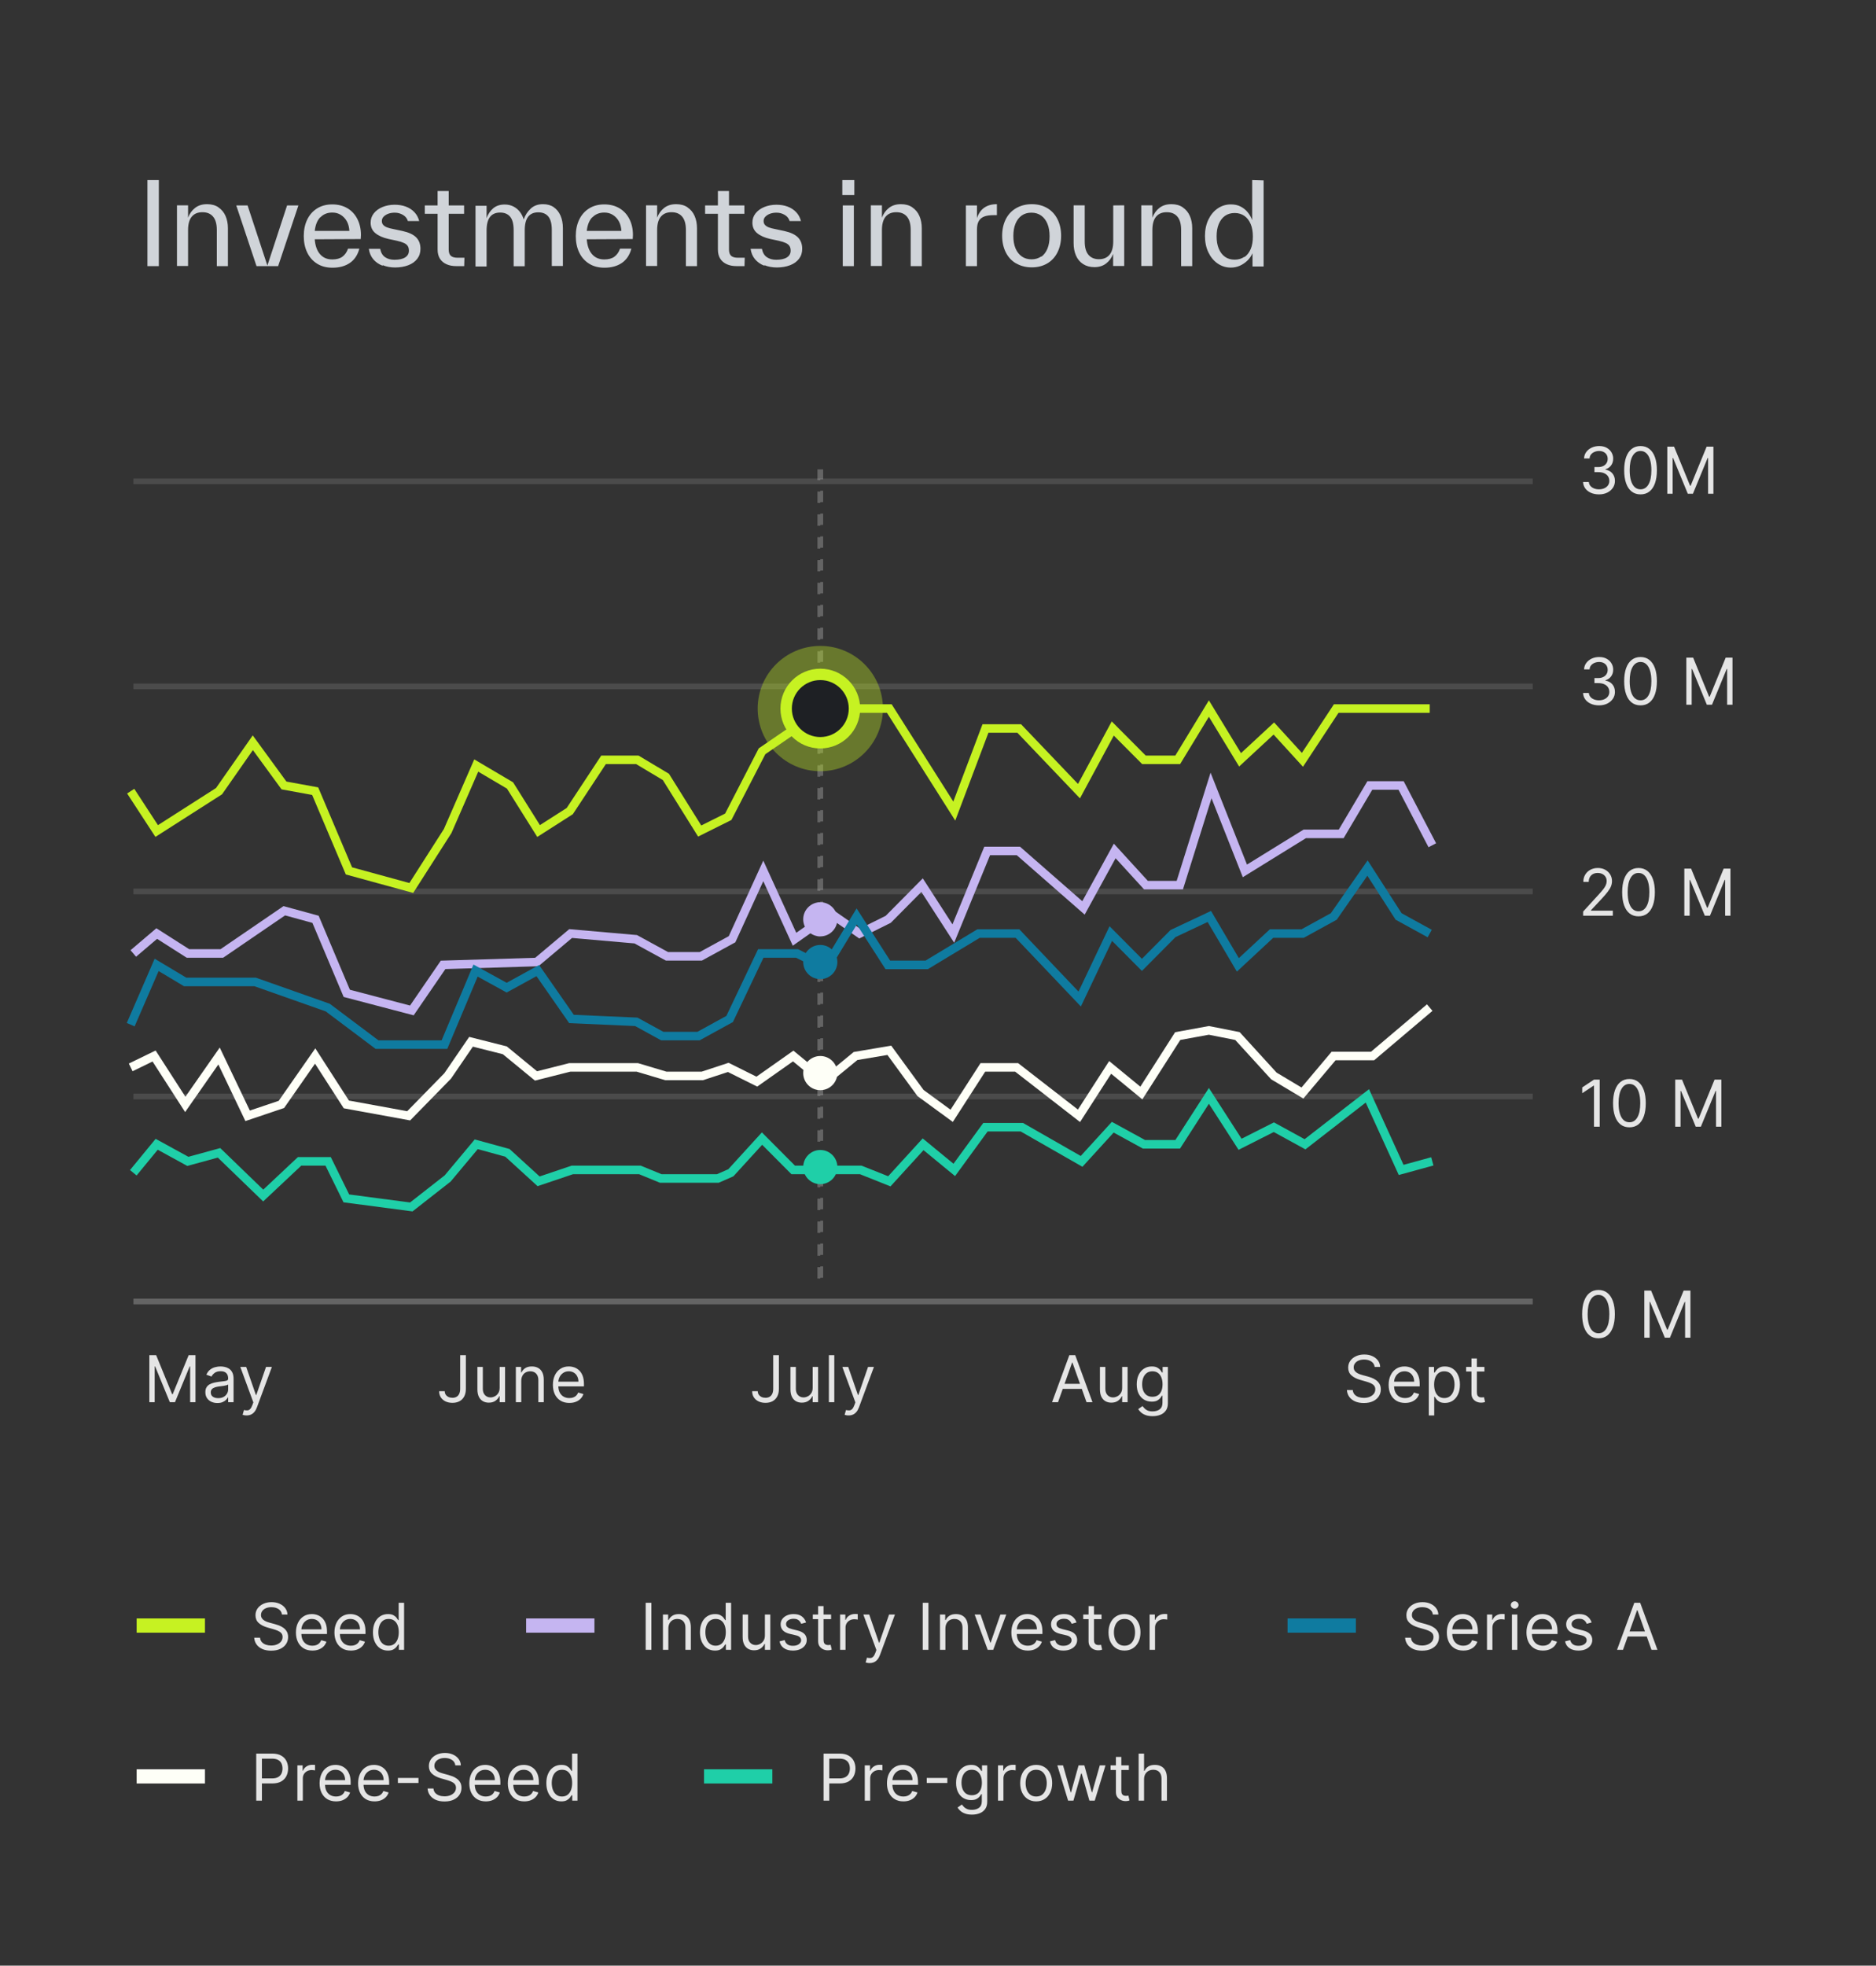 <svg width="232" height="243" viewBox="0 0 232 243" fill="none" xmlns="http://www.w3.org/2000/svg">
<rect x="0" y="0" width="232" height="243" fill="#333333" stroke="none"/>
<g clip-path="url(#clip0_7512_2492)">
<path d="M19.643 32.899H18.229V22.259H19.643V32.899ZM27.023 25.633H27.009C27.401 25.899 27.695 26.249 27.891 26.697C28.087 27.145 28.185 27.649 28.185 28.223V28.251V32.899H26.813V28.461V28.433C26.813 27.691 26.659 27.145 26.351 26.781C26.043 26.417 25.609 26.235 25.035 26.235C24.461 26.235 24.027 26.417 23.719 26.781C23.411 27.145 23.257 27.705 23.257 28.447V32.885H21.885V25.381H23.257V26.907C23.439 26.417 23.733 26.011 24.125 25.703C24.517 25.395 25.007 25.241 25.609 25.241C26.155 25.241 26.631 25.367 27.023 25.633ZM33.067 32.829L35.503 25.395H36.903L34.397 32.899H31.723L29.217 25.395H30.617L33.067 32.829ZM44.608 29.553L38.924 29.581C38.98 30.379 39.204 30.995 39.582 31.429C39.96 31.863 40.464 32.073 41.094 32.073C41.612 32.073 42.032 31.961 42.34 31.737C42.648 31.513 42.886 31.177 43.04 30.743H44.44C44.23 31.527 43.838 32.115 43.264 32.507C42.69 32.899 41.976 33.095 41.108 33.095C40.366 33.095 39.736 32.927 39.204 32.591C38.672 32.255 38.266 31.793 37.986 31.205C37.706 30.617 37.566 29.945 37.566 29.189C37.566 28.419 37.706 27.747 37.986 27.159C38.266 26.571 38.672 26.109 39.204 25.773C39.736 25.437 40.366 25.269 41.094 25.269C41.794 25.269 42.41 25.423 42.942 25.731C43.474 26.039 43.894 26.487 44.188 27.061C44.482 27.635 44.636 28.293 44.636 29.049C44.636 29.147 44.622 29.315 44.608 29.553ZM39.624 26.865L39.61 26.851C39.232 27.243 39.008 27.803 38.924 28.545H43.208C43.18 28.097 43.082 27.705 42.9 27.369C42.718 27.033 42.466 26.767 42.158 26.571C41.85 26.375 41.5 26.277 41.094 26.277C40.492 26.277 40.002 26.473 39.624 26.865ZM47.334 32.787L47.292 32.843C46.83 32.661 46.452 32.395 46.158 32.045C45.864 31.695 45.682 31.261 45.612 30.757H47.012C47.11 31.247 47.32 31.597 47.642 31.807C47.964 32.017 48.342 32.115 48.776 32.115C49.35 32.115 49.798 32.017 50.106 31.821C50.414 31.625 50.568 31.345 50.568 30.995C50.568 30.771 50.526 30.575 50.428 30.421C50.33 30.267 50.176 30.141 49.966 30.043C49.756 29.945 49.462 29.847 49.084 29.763L48.034 29.539C47.348 29.385 46.816 29.147 46.424 28.825C46.032 28.503 45.836 28.069 45.836 27.523C45.836 27.089 45.962 26.711 46.228 26.375C46.494 26.039 46.858 25.773 47.306 25.591C47.754 25.409 48.258 25.311 48.804 25.311C49.294 25.311 49.756 25.381 50.176 25.535C50.596 25.689 50.946 25.913 51.24 26.221C51.534 26.529 51.73 26.893 51.842 27.327H50.442C50.344 27.005 50.148 26.753 49.84 26.571C49.532 26.389 49.196 26.291 48.818 26.291C48.538 26.291 48.272 26.333 48.034 26.417C47.796 26.501 47.6 26.627 47.446 26.781C47.292 26.935 47.222 27.117 47.222 27.327C47.222 27.523 47.278 27.677 47.39 27.803C47.502 27.929 47.656 28.027 47.866 28.111C48.076 28.195 48.37 28.265 48.734 28.335L49.784 28.559C50.554 28.727 51.114 28.993 51.464 29.343C51.814 29.693 51.996 30.169 51.996 30.757C51.996 31.233 51.87 31.639 51.604 31.989C51.338 32.339 50.974 32.605 50.498 32.787C50.022 32.969 49.476 33.067 48.86 33.067C48.3 33.067 47.796 32.969 47.334 32.787ZM57.435 31.863L57.407 32.899H56.427C55.979 32.899 55.587 32.829 55.237 32.675C54.887 32.521 54.607 32.297 54.411 31.989C54.215 31.681 54.117 31.303 54.117 30.841V30.813V26.431H52.535V25.395H54.117V23.617H55.489V25.395H57.393V26.431H55.489V30.813V30.841C55.489 31.219 55.587 31.485 55.769 31.639C55.951 31.793 56.231 31.863 56.595 31.863H57.435ZM68.505 25.619L68.463 25.605C68.841 25.857 69.121 26.207 69.317 26.655C69.513 27.103 69.611 27.621 69.611 28.209V28.237V32.885H68.239V28.447V28.419C68.239 27.677 68.099 27.131 67.819 26.781C67.539 26.431 67.119 26.249 66.573 26.249C66.013 26.249 65.593 26.431 65.313 26.795C65.033 27.159 64.893 27.719 64.893 28.475V32.913H63.521V28.475V28.447C63.521 27.705 63.381 27.159 63.101 26.809C62.821 26.459 62.401 26.277 61.855 26.277C61.295 26.277 60.875 26.459 60.595 26.823C60.315 27.187 60.175 27.747 60.175 28.503V32.941H58.803V25.437H60.175V26.963C60.357 26.459 60.637 26.053 61.001 25.745C61.365 25.437 61.841 25.283 62.415 25.283C62.821 25.283 63.185 25.367 63.507 25.535C63.829 25.703 64.095 25.927 64.305 26.207C64.515 26.487 64.669 26.795 64.767 27.131C64.949 26.599 65.243 26.151 65.635 25.787C66.027 25.423 66.531 25.241 67.147 25.241C67.679 25.241 68.127 25.367 68.505 25.619ZM78.247 29.553L72.563 29.581C72.619 30.379 72.843 30.995 73.221 31.429C73.599 31.863 74.103 32.073 74.733 32.073C75.251 32.073 75.671 31.961 75.979 31.737C76.287 31.513 76.525 31.177 76.679 30.743H78.079C77.869 31.527 77.477 32.115 76.903 32.507C76.329 32.899 75.615 33.095 74.747 33.095C74.005 33.095 73.375 32.927 72.843 32.591C72.311 32.255 71.905 31.793 71.625 31.205C71.345 30.617 71.205 29.945 71.205 29.189C71.205 28.419 71.345 27.747 71.625 27.159C71.905 26.571 72.311 26.109 72.843 25.773C73.375 25.437 74.005 25.269 74.733 25.269C75.433 25.269 76.049 25.423 76.581 25.731C77.113 26.039 77.533 26.487 77.827 27.061C78.121 27.635 78.275 28.293 78.275 29.049C78.275 29.147 78.261 29.315 78.247 29.553ZM73.263 26.865L73.249 26.851C72.871 27.243 72.647 27.803 72.563 28.545H76.847C76.819 28.097 76.721 27.705 76.539 27.369C76.357 27.033 76.105 26.767 75.797 26.571C75.489 26.375 75.139 26.277 74.733 26.277C74.131 26.277 73.641 26.473 73.263 26.865ZM85.033 25.633H85.019C85.411 25.899 85.705 26.249 85.901 26.697C86.097 27.145 86.195 27.649 86.195 28.223V28.251V32.899H84.823V28.461V28.433C84.823 27.691 84.669 27.145 84.361 26.781C84.053 26.417 83.619 26.235 83.045 26.235C82.471 26.235 82.037 26.417 81.729 26.781C81.421 27.145 81.267 27.705 81.267 28.447V32.885H79.895V25.381H81.267V26.907C81.449 26.417 81.743 26.011 82.135 25.703C82.527 25.395 83.017 25.241 83.619 25.241C84.165 25.241 84.641 25.367 85.033 25.633ZM92.099 31.863L92.071 32.899H91.091C90.643 32.899 90.251 32.829 89.901 32.675C89.551 32.521 89.271 32.297 89.075 31.989C88.879 31.681 88.781 31.303 88.781 30.841V30.813V26.431H87.199V25.395H88.781V23.617H90.153V25.395H92.057V26.431H90.153V30.813V30.841C90.153 31.219 90.251 31.485 90.433 31.639C90.615 31.793 90.895 31.863 91.259 31.863H92.099ZM94.545 32.787L94.503 32.843C94.041 32.661 93.663 32.395 93.369 32.045C93.075 31.695 92.893 31.261 92.823 30.757H94.223C94.321 31.247 94.531 31.597 94.853 31.807C95.175 32.017 95.553 32.115 95.987 32.115C96.561 32.115 97.009 32.017 97.317 31.821C97.625 31.625 97.779 31.345 97.779 30.995C97.779 30.771 97.737 30.575 97.639 30.421C97.541 30.267 97.387 30.141 97.177 30.043C96.967 29.945 96.673 29.847 96.295 29.763L95.245 29.539C94.559 29.385 94.027 29.147 93.635 28.825C93.243 28.503 93.047 28.069 93.047 27.523C93.047 27.089 93.173 26.711 93.439 26.375C93.705 26.039 94.069 25.773 94.517 25.591C94.965 25.409 95.469 25.311 96.015 25.311C96.505 25.311 96.967 25.381 97.387 25.535C97.807 25.689 98.157 25.913 98.451 26.221C98.745 26.529 98.941 26.893 99.053 27.327H97.653C97.555 27.005 97.359 26.753 97.051 26.571C96.743 26.389 96.407 26.291 96.029 26.291C95.749 26.291 95.483 26.333 95.245 26.417C95.007 26.501 94.811 26.627 94.657 26.781C94.503 26.935 94.433 27.117 94.433 27.327C94.433 27.523 94.489 27.677 94.601 27.803C94.713 27.929 94.867 28.027 95.077 28.111C95.287 28.195 95.581 28.265 95.945 28.335L96.995 28.559C97.765 28.727 98.325 28.993 98.675 29.343C99.025 29.693 99.207 30.169 99.207 30.757C99.207 31.233 99.081 31.639 98.815 31.989C98.549 32.339 98.185 32.605 97.709 32.787C97.233 32.969 96.687 33.067 96.071 33.067C95.511 33.067 95.007 32.969 94.545 32.787ZM105.595 32.899H104.223V25.395H105.595V32.899ZM105.651 24.107H104.167V22.259H105.651V24.107ZM112.832 25.633H112.818C113.21 25.899 113.504 26.249 113.7 26.697C113.896 27.145 113.994 27.649 113.994 28.223V28.251V32.899H112.622V28.461V28.433C112.622 27.691 112.468 27.145 112.16 26.781C111.852 26.417 111.418 26.235 110.844 26.235C110.27 26.235 109.836 26.417 109.528 26.781C109.22 27.145 109.066 27.705 109.066 28.447V32.885H107.694V25.381H109.066V26.907C109.248 26.417 109.542 26.011 109.934 25.703C110.326 25.395 110.816 25.241 111.418 25.241C111.964 25.241 112.44 25.367 112.832 25.633ZM120.82 27.005H120.806C121.184 25.829 122.01 25.241 123.284 25.241V26.599H122.864C122.388 26.599 122.01 26.655 121.716 26.767C121.422 26.879 121.198 27.061 121.044 27.327C120.89 27.593 120.82 27.943 120.82 28.377V32.899H119.448V25.395H120.82V27.005ZM125.668 32.563H125.654C125.094 32.241 124.674 31.779 124.38 31.191C124.086 30.603 123.932 29.917 123.932 29.147C123.932 28.377 124.086 27.691 124.38 27.103C124.674 26.515 125.108 26.053 125.668 25.731C126.228 25.409 126.872 25.241 127.6 25.241C128.328 25.241 128.972 25.409 129.518 25.731C130.064 26.053 130.484 26.515 130.778 27.103C131.072 27.691 131.226 28.377 131.226 29.147C131.226 29.917 131.072 30.603 130.778 31.191C130.484 31.779 130.064 32.241 129.518 32.563C128.972 32.885 128.328 33.053 127.6 33.053C126.872 33.053 126.228 32.885 125.668 32.563ZM128.776 31.695L128.762 31.751C129.098 31.513 129.35 31.177 129.532 30.743C129.714 30.309 129.798 29.791 129.798 29.203C129.798 28.615 129.714 28.097 129.532 27.663C129.35 27.229 129.098 26.893 128.762 26.655C128.426 26.417 128.02 26.291 127.558 26.291C127.096 26.291 126.69 26.403 126.354 26.641C126.018 26.879 125.766 27.215 125.584 27.649C125.402 28.083 125.318 28.587 125.318 29.175C125.318 29.763 125.402 30.267 125.584 30.701C125.766 31.135 126.032 31.471 126.368 31.709C126.704 31.947 127.11 32.059 127.572 32.059C128.034 32.059 128.44 31.933 128.776 31.695ZM137.671 25.395L139.029 25.381V32.885H137.657V31.387C137.475 31.863 137.195 32.255 136.803 32.563C136.411 32.871 135.921 33.025 135.347 33.025C134.801 33.025 134.339 32.899 133.947 32.647C133.555 32.395 133.261 32.045 133.065 31.597C132.869 31.149 132.771 30.631 132.771 30.057V30.029V25.381H134.143V29.819V29.847C134.143 30.589 134.297 31.135 134.605 31.499C134.913 31.863 135.347 32.045 135.907 32.045C136.467 32.045 136.901 31.863 137.209 31.499C137.517 31.135 137.671 30.575 137.671 29.833V25.395ZM146.277 25.633H146.263C146.655 25.899 146.949 26.249 147.145 26.697C147.341 27.145 147.439 27.649 147.439 28.223V28.251V32.899H146.067V28.461V28.433C146.067 27.691 145.913 27.145 145.605 26.781C145.297 26.417 144.863 26.235 144.289 26.235C143.715 26.235 143.281 26.417 142.973 26.781C142.665 27.145 142.511 27.705 142.511 28.447V32.885H141.139V25.381H142.511V26.907C142.693 26.417 142.987 26.011 143.379 25.703C143.771 25.395 144.261 25.241 144.863 25.241C145.409 25.241 145.885 25.367 146.277 25.633ZM154.853 22.259L156.267 22.301V32.941H154.895V31.303C154.741 31.653 154.531 31.961 154.251 32.227C153.971 32.493 153.663 32.703 153.313 32.857C152.963 33.011 152.599 33.081 152.221 33.081C151.619 33.081 151.073 32.913 150.583 32.577C150.093 32.241 149.715 31.779 149.435 31.191C149.155 30.603 149.015 29.931 149.015 29.175C149.015 28.419 149.155 27.747 149.435 27.159C149.715 26.571 150.093 26.109 150.583 25.773C151.073 25.437 151.619 25.269 152.221 25.269C152.669 25.269 153.075 25.353 153.425 25.535C153.775 25.717 154.069 25.955 154.307 26.249C154.545 26.543 154.727 26.865 154.853 27.215V22.259ZM153.901 31.737L153.887 31.793C154.223 31.555 154.489 31.219 154.671 30.785C154.853 30.351 154.937 29.833 154.937 29.245C154.937 28.657 154.853 28.139 154.671 27.705C154.489 27.271 154.237 26.935 153.901 26.697C153.565 26.459 153.159 26.333 152.697 26.333C152.235 26.333 151.829 26.445 151.493 26.683C151.157 26.921 150.905 27.257 150.723 27.691C150.541 28.125 150.457 28.629 150.457 29.217C150.457 29.805 150.541 30.309 150.723 30.743C150.905 31.177 151.157 31.513 151.493 31.751C151.829 31.989 152.235 32.101 152.697 32.101C153.159 32.101 153.565 31.975 153.901 31.737Z" fill="#D0D4D9"/>
<rect x="16.497" y="59.154" width="173.051" height="0.704" fill="white" fill-opacity="0.12"/>
<rect x="16.497" y="84.502" width="173.051" height="0.704" fill="white" fill-opacity="0.12"/>
<rect x="16.497" y="109.85" width="173.051" height="0.704" fill="white" fill-opacity="0.12"/>
<rect x="16.497" y="135.198" width="173.051" height="0.704" fill="white" fill-opacity="0.12"/>
<rect x="16.497" y="160.547" width="173.051" height="0.704" fill="white" fill-opacity="0.24"/>
<path d="M197.749 61.117C197.374 61.117 197.04 61.053 196.746 60.924C196.455 60.795 196.223 60.616 196.05 60.387C195.88 60.156 195.787 59.888 195.772 59.583H196.488C196.503 59.77 196.567 59.932 196.681 60.069C196.795 60.203 196.943 60.307 197.127 60.381C197.311 60.455 197.514 60.492 197.738 60.492C197.988 60.492 198.209 60.448 198.403 60.361C198.596 60.274 198.747 60.153 198.857 59.998C198.967 59.842 199.022 59.662 199.022 59.458C199.022 59.244 198.969 59.055 198.863 58.892C198.757 58.728 198.601 58.599 198.397 58.506C198.192 58.413 197.942 58.367 197.647 58.367H197.181V57.742H197.647C197.878 57.742 198.081 57.7 198.255 57.617C198.431 57.534 198.568 57.416 198.667 57.265C198.767 57.113 198.817 56.935 198.817 56.73C198.817 56.534 198.774 56.362 198.687 56.216C198.6 56.071 198.476 55.957 198.317 55.875C198.16 55.794 197.975 55.753 197.76 55.753C197.56 55.753 197.37 55.79 197.192 55.864C197.016 55.936 196.872 56.041 196.76 56.179C196.649 56.316 196.588 56.48 196.579 56.674H195.897C195.908 56.369 196 56.102 196.172 55.873C196.345 55.642 196.57 55.462 196.849 55.333C197.129 55.204 197.437 55.14 197.772 55.14C198.132 55.14 198.44 55.212 198.698 55.358C198.956 55.502 199.153 55.693 199.292 55.929C199.43 56.166 199.499 56.422 199.499 56.696C199.499 57.024 199.413 57.303 199.241 57.535C199.07 57.766 198.838 57.926 198.545 58.015V58.06C198.912 58.121 199.199 58.277 199.405 58.529C199.612 58.779 199.715 59.089 199.715 59.458C199.715 59.774 199.629 60.058 199.457 60.31C199.286 60.56 199.053 60.757 198.758 60.901C198.462 61.045 198.126 61.117 197.749 61.117ZM202.88 61.117C202.452 61.117 202.088 61 201.787 60.767C201.485 60.533 201.255 60.193 201.096 59.748C200.937 59.301 200.858 58.761 200.858 58.128C200.858 57.499 200.937 56.962 201.096 56.517C201.257 56.071 201.488 55.73 201.789 55.495C202.092 55.258 202.456 55.14 202.88 55.14C203.305 55.14 203.667 55.258 203.968 55.495C204.271 55.73 204.502 56.071 204.662 56.517C204.823 56.962 204.903 57.499 204.903 58.128C204.903 58.761 204.824 59.301 204.664 59.748C204.505 60.193 204.275 60.533 203.974 60.767C203.673 61 203.308 61.117 202.88 61.117ZM202.88 60.492C203.305 60.492 203.634 60.287 203.869 59.878C204.104 59.469 204.221 58.886 204.221 58.128C204.221 57.624 204.167 57.196 204.059 56.841C203.953 56.487 203.8 56.217 203.599 56.032C203.4 55.846 203.161 55.753 202.88 55.753C202.46 55.753 202.131 55.961 201.895 56.375C201.658 56.788 201.539 57.373 201.539 58.128C201.539 58.632 201.592 59.06 201.699 59.412C201.805 59.765 201.957 60.033 202.156 60.216C202.357 60.4 202.598 60.492 202.88 60.492ZM206.19 55.219H207.031L209.009 60.049H209.077L211.054 55.219H211.895V61.037H211.236V56.617H211.179L209.361 61.037H208.725L206.906 56.617H206.85V61.037H206.19V55.219Z" fill="white" fill-opacity="0.87"/>
<path d="M197.749 87.199C197.374 87.199 197.04 87.135 196.746 87.006C196.455 86.877 196.223 86.698 196.05 86.469C195.88 86.238 195.787 85.97 195.772 85.665H196.488C196.503 85.853 196.567 86.015 196.681 86.151C196.795 86.285 196.943 86.39 197.127 86.463C197.311 86.537 197.514 86.574 197.738 86.574C197.988 86.574 198.209 86.531 198.403 86.444C198.596 86.356 198.747 86.235 198.857 86.08C198.967 85.925 199.022 85.745 199.022 85.54C199.022 85.326 198.969 85.138 198.863 84.975C198.757 84.81 198.601 84.681 198.397 84.588C198.192 84.496 197.942 84.449 197.647 84.449H197.181V83.824H197.647C197.878 83.824 198.081 83.783 198.255 83.699C198.431 83.616 198.568 83.499 198.667 83.347C198.767 83.195 198.817 83.017 198.817 82.813C198.817 82.616 198.774 82.445 198.687 82.299C198.6 82.153 198.476 82.039 198.317 81.958C198.16 81.876 197.975 81.836 197.76 81.836C197.56 81.836 197.37 81.873 197.192 81.947C197.016 82.018 196.872 82.124 196.76 82.262C196.649 82.398 196.588 82.563 196.579 82.756H195.897C195.908 82.451 196 82.184 196.172 81.955C196.345 81.724 196.57 81.544 196.849 81.415C197.129 81.286 197.437 81.222 197.772 81.222C198.132 81.222 198.44 81.295 198.698 81.441C198.956 81.585 199.153 81.775 199.292 82.012C199.43 82.249 199.499 82.504 199.499 82.779C199.499 83.106 199.413 83.386 199.241 83.617C199.07 83.848 198.838 84.008 198.545 84.097V84.142C198.912 84.203 199.199 84.359 199.405 84.611C199.612 84.861 199.715 85.171 199.715 85.54C199.715 85.856 199.629 86.141 199.457 86.392C199.286 86.642 199.053 86.839 198.758 86.983C198.462 87.127 198.126 87.199 197.749 87.199ZM202.88 87.199C202.452 87.199 202.088 87.083 201.787 86.85C201.485 86.615 201.255 86.275 201.096 85.83C200.937 85.383 200.858 84.843 200.858 84.211C200.858 83.582 200.937 83.045 201.096 82.6C201.257 82.153 201.488 81.812 201.789 81.577C202.092 81.34 202.456 81.222 202.88 81.222C203.305 81.222 203.667 81.34 203.968 81.577C204.271 81.812 204.502 82.153 204.662 82.6C204.823 83.045 204.903 83.582 204.903 84.211C204.903 84.843 204.824 85.383 204.664 85.83C204.505 86.275 204.275 86.615 203.974 86.85C203.673 87.083 203.308 87.199 202.88 87.199ZM202.88 86.574C203.305 86.574 203.634 86.37 203.869 85.961C204.104 85.552 204.221 84.968 204.221 84.211C204.221 83.707 204.167 83.278 204.059 82.924C203.953 82.57 203.8 82.3 203.599 82.114C203.4 81.928 203.161 81.836 202.88 81.836C202.46 81.836 202.131 82.043 201.895 82.458C201.658 82.871 201.539 83.455 201.539 84.211C201.539 84.714 201.592 85.142 201.699 85.495C201.805 85.847 201.957 86.115 202.156 86.299C202.357 86.482 202.598 86.574 202.88 86.574ZM208.546 81.302H209.387L211.364 86.131H211.432L213.41 81.302H214.251V87.12H213.592V82.699H213.535L211.717 87.12H211.08L209.262 82.699H209.205V87.12H208.546V81.302Z" fill="white" fill-opacity="0.87"/>
<path d="M195.783 113.202V112.691L197.704 110.588C197.929 110.342 198.115 110.128 198.26 109.946C198.406 109.763 198.514 109.59 198.584 109.429C198.656 109.266 198.692 109.096 198.692 108.918C198.692 108.713 198.643 108.536 198.545 108.387C198.448 108.237 198.315 108.122 198.147 108.04C197.978 107.959 197.789 107.918 197.579 107.918C197.355 107.918 197.16 107.964 196.993 108.057C196.829 108.148 196.701 108.276 196.61 108.441C196.521 108.605 196.476 108.799 196.476 109.02H195.806C195.806 108.679 195.885 108.38 196.042 108.122C196.199 107.865 196.413 107.664 196.684 107.52C196.957 107.376 197.262 107.304 197.601 107.304C197.942 107.304 198.244 107.376 198.508 107.52C198.771 107.664 198.977 107.858 199.127 108.103C199.277 108.347 199.351 108.619 199.351 108.918C199.351 109.132 199.313 109.341 199.235 109.546C199.159 109.748 199.027 109.975 198.837 110.225C198.65 110.473 198.389 110.776 198.056 111.134L196.749 112.532V112.577H199.454V113.202H195.783ZM202.63 113.282C202.202 113.282 201.838 113.165 201.537 112.932C201.235 112.697 201.005 112.357 200.846 111.912C200.687 111.465 200.608 110.926 200.608 110.293C200.608 109.664 200.687 109.127 200.846 108.682C201.007 108.235 201.238 107.894 201.539 107.659C201.842 107.423 202.206 107.304 202.63 107.304C203.055 107.304 203.417 107.423 203.718 107.659C204.021 107.894 204.252 108.235 204.412 108.682C204.573 109.127 204.653 109.664 204.653 110.293C204.653 110.926 204.574 111.465 204.414 111.912C204.255 112.357 204.025 112.697 203.724 112.932C203.423 113.165 203.058 113.282 202.63 113.282ZM202.63 112.657C203.055 112.657 203.384 112.452 203.619 112.043C203.854 111.634 203.971 111.051 203.971 110.293C203.971 109.789 203.917 109.36 203.809 109.006C203.703 108.652 203.55 108.382 203.349 108.196C203.15 108.011 202.911 107.918 202.63 107.918C202.21 107.918 201.881 108.125 201.645 108.54C201.408 108.953 201.289 109.537 201.289 110.293C201.289 110.797 201.342 111.225 201.449 111.577C201.555 111.929 201.707 112.197 201.906 112.381C202.107 112.565 202.348 112.657 202.63 112.657ZM208.296 107.384H209.137L211.114 112.213H211.182L213.16 107.384H214.001V113.202H213.342V108.782H213.285L211.467 113.202H210.83L209.012 108.782H208.955V113.202H208.296V107.384Z" fill="white" fill-opacity="0.87"/>
<path d="M197.829 133.466V139.284H197.124V134.205H197.09L195.67 135.148V134.432L197.124 133.466H197.829ZM201.505 139.364C201.077 139.364 200.713 139.247 200.412 139.015C200.11 138.78 199.88 138.44 199.721 137.995C199.562 137.548 199.483 137.008 199.483 136.375C199.483 135.747 199.562 135.21 199.721 134.765C199.882 134.318 200.113 133.977 200.414 133.742C200.717 133.505 201.081 133.387 201.505 133.387C201.93 133.387 202.292 133.505 202.593 133.742C202.896 133.977 203.127 134.318 203.287 134.765C203.448 135.21 203.528 135.747 203.528 136.375C203.528 137.008 203.449 137.548 203.289 137.995C203.13 138.44 202.9 138.78 202.599 139.015C202.298 139.247 201.933 139.364 201.505 139.364ZM201.505 138.739C201.93 138.739 202.259 138.534 202.494 138.125C202.729 137.716 202.846 137.133 202.846 136.375C202.846 135.872 202.792 135.443 202.684 135.088C202.578 134.734 202.425 134.464 202.224 134.279C202.025 134.093 201.786 134 201.505 134C201.085 134 200.756 134.208 200.52 134.622C200.283 135.035 200.164 135.62 200.164 136.375C200.164 136.879 200.217 137.307 200.324 137.659C200.43 138.012 200.582 138.28 200.781 138.463C200.982 138.647 201.223 138.739 201.505 138.739ZM207.171 133.466H208.012L209.989 138.296H210.057L212.035 133.466H212.876V139.284H212.217V134.864H212.16L210.342 139.284H209.705L207.887 134.864H207.83V139.284H207.171V133.466Z" fill="white" fill-opacity="0.87"/>
<path d="M197.681 165.446C197.253 165.446 196.888 165.33 196.587 165.097C196.286 164.862 196.056 164.522 195.897 164.077C195.738 163.63 195.658 163.09 195.658 162.458C195.658 161.829 195.738 161.292 195.897 160.847C196.058 160.4 196.289 160.059 196.59 159.824C196.893 159.587 197.257 159.469 197.681 159.469C198.105 159.469 198.468 159.587 198.769 159.824C199.072 160.059 199.303 160.4 199.462 160.847C199.623 161.292 199.704 161.829 199.704 162.458C199.704 163.09 199.624 163.63 199.465 164.077C199.306 164.522 199.076 164.862 198.775 165.097C198.474 165.33 198.109 165.446 197.681 165.446ZM197.681 164.821C198.105 164.821 198.435 164.617 198.67 164.208C198.904 163.799 199.022 163.215 199.022 162.458C199.022 161.954 198.968 161.525 198.86 161.171C198.754 160.817 198.6 160.547 198.4 160.361C198.201 160.175 197.961 160.083 197.681 160.083C197.26 160.083 196.932 160.29 196.695 160.705C196.458 161.118 196.34 161.702 196.34 162.458C196.34 162.961 196.393 163.389 196.499 163.742C196.605 164.094 196.758 164.362 196.957 164.546C197.157 164.729 197.399 164.821 197.681 164.821ZM203.347 159.549H204.188L206.165 164.378H206.233L208.21 159.549H209.051V165.367H208.392V160.946H208.335L206.517 165.367H205.881L204.063 160.946H204.006V165.367H203.347V159.549Z" fill="white" fill-opacity="0.87"/>
<path d="M18.469 167.526H19.31L21.287 172.356H21.355L23.332 167.526H24.173V173.344H23.514V168.924H23.457L21.639 173.344H21.003L19.185 168.924H19.128V173.344H18.469V167.526ZM26.885 173.447C26.608 173.447 26.357 173.394 26.132 173.29C25.907 173.184 25.728 173.032 25.595 172.833C25.462 172.632 25.396 172.39 25.396 172.106C25.396 171.856 25.445 171.653 25.544 171.498C25.642 171.34 25.774 171.217 25.939 171.128C26.104 171.039 26.285 170.973 26.484 170.929C26.685 170.884 26.887 170.848 27.089 170.822C27.355 170.787 27.569 170.762 27.734 170.745C27.901 170.726 28.022 170.695 28.098 170.651C28.175 170.607 28.214 170.532 28.214 170.424V170.401C28.214 170.121 28.138 169.903 27.984 169.748C27.833 169.592 27.603 169.515 27.294 169.515C26.974 169.515 26.723 169.585 26.541 169.725C26.359 169.865 26.231 170.015 26.157 170.174L25.521 169.947C25.635 169.681 25.786 169.475 25.976 169.327C26.167 169.178 26.375 169.073 26.601 169.015C26.828 168.954 27.051 168.924 27.271 168.924C27.411 168.924 27.572 168.941 27.754 168.975C27.938 169.007 28.115 169.074 28.285 169.177C28.458 169.279 28.601 169.433 28.714 169.64C28.828 169.846 28.885 170.123 28.885 170.469V173.344H28.214V172.753H28.18C28.135 172.848 28.059 172.949 27.953 173.057C27.847 173.165 27.706 173.257 27.53 173.333C27.354 173.409 27.139 173.447 26.885 173.447ZM26.987 172.844C27.252 172.844 27.476 172.792 27.657 172.688C27.841 172.584 27.98 172.449 28.072 172.285C28.167 172.12 28.214 171.947 28.214 171.765V171.151C28.186 171.185 28.123 171.216 28.027 171.245C27.932 171.271 27.822 171.295 27.697 171.316C27.574 171.335 27.454 171.352 27.337 171.367C27.221 171.38 27.127 171.392 27.055 171.401C26.881 171.424 26.718 171.461 26.567 171.512C26.417 171.561 26.296 171.636 26.203 171.736C26.112 171.835 26.067 171.969 26.067 172.14C26.067 172.373 26.153 172.549 26.325 172.668C26.499 172.786 26.72 172.844 26.987 172.844ZM30.49 174.981C30.376 174.981 30.275 174.971 30.186 174.952C30.097 174.935 30.035 174.918 30.001 174.901L30.172 174.31C30.334 174.352 30.478 174.367 30.603 174.356C30.728 174.344 30.839 174.288 30.936 174.188C31.034 174.09 31.124 173.929 31.206 173.708L31.331 173.367L29.717 168.981H30.444L31.649 172.458H31.694L32.899 168.981H33.626L31.774 173.981C31.69 174.206 31.587 174.393 31.464 174.54C31.341 174.69 31.198 174.801 31.035 174.873C30.874 174.945 30.692 174.981 30.49 174.981Z" fill="white" fill-opacity="0.87"/>
<g clip-path="url(#clip1_7512_2492)">
<path d="M56.908 167.526H57.613V171.685C57.613 172.056 57.544 172.372 57.408 172.631C57.272 172.891 57.08 173.088 56.831 173.222C56.583 173.357 56.291 173.424 55.954 173.424C55.635 173.424 55.352 173.366 55.104 173.25C54.856 173.133 54.661 172.966 54.519 172.75C54.377 172.535 54.306 172.278 54.306 171.981H54.999C54.999 172.145 55.04 172.289 55.121 172.412C55.205 172.534 55.318 172.628 55.462 172.697C55.606 172.765 55.77 172.799 55.954 172.799C56.156 172.799 56.329 172.756 56.471 172.671C56.613 172.586 56.721 172.461 56.794 172.296C56.87 172.129 56.908 171.926 56.908 171.685V167.526ZM61.789 171.56V168.981H62.46V173.344H61.789V172.606H61.744C61.642 172.827 61.483 173.016 61.267 173.171C61.051 173.324 60.778 173.401 60.448 173.401C60.176 173.401 59.933 173.341 59.721 173.222C59.509 173.101 59.342 172.919 59.221 172.677C59.1 172.432 59.039 172.125 59.039 171.753V168.981H59.71V171.708C59.71 172.026 59.799 172.28 59.977 172.469C60.157 172.659 60.386 172.753 60.664 172.753C60.831 172.753 61.001 172.711 61.173 172.625C61.347 172.54 61.493 172.41 61.61 172.233C61.73 172.057 61.789 171.833 61.789 171.56ZM64.464 170.719V173.344H63.793V168.981H64.441V169.662H64.498C64.6 169.441 64.755 169.263 64.964 169.128C65.172 168.992 65.441 168.924 65.771 168.924C66.066 168.924 66.325 168.984 66.546 169.106C66.768 169.225 66.94 169.407 67.063 169.651C67.186 169.893 67.248 170.2 67.248 170.572V173.344H66.577V170.617C66.577 170.274 66.488 170.007 66.31 169.816C66.132 169.623 65.888 169.526 65.577 169.526C65.363 169.526 65.172 169.572 65.004 169.665C64.837 169.758 64.705 169.893 64.609 170.072C64.512 170.25 64.464 170.465 64.464 170.719ZM70.408 173.435C69.988 173.435 69.625 173.342 69.32 173.157C69.017 172.969 68.783 172.708 68.618 172.373C68.456 172.036 68.374 171.643 68.374 171.197C68.374 170.75 68.456 170.356 68.618 170.015C68.783 169.672 69.012 169.405 69.306 169.214C69.601 169.02 69.946 168.924 70.34 168.924C70.567 168.924 70.792 168.962 71.013 169.037C71.235 169.113 71.437 169.236 71.618 169.407C71.8 169.575 71.945 169.799 72.053 170.077C72.161 170.356 72.215 170.698 72.215 171.106V171.39H68.851V170.81H71.533C71.533 170.564 71.484 170.344 71.385 170.151C71.289 169.958 71.151 169.805 70.971 169.694C70.793 169.582 70.582 169.526 70.34 169.526C70.073 169.526 69.842 169.592 69.647 169.725C69.454 169.856 69.305 170.026 69.201 170.236C69.097 170.447 69.045 170.672 69.045 170.912V171.299C69.045 171.628 69.101 171.908 69.215 172.137C69.331 172.364 69.491 172.537 69.695 172.657C69.9 172.774 70.137 172.833 70.408 172.833C70.584 172.833 70.743 172.808 70.885 172.759C71.029 172.708 71.153 172.632 71.258 172.532C71.362 172.429 71.442 172.303 71.499 172.151L72.147 172.333C72.079 172.553 71.964 172.746 71.803 172.912C71.642 173.077 71.443 173.206 71.207 173.299C70.97 173.39 70.704 173.435 70.408 173.435Z" fill="white" fill-opacity="0.87"/>
</g>
<path d="M95.62 167.526H96.325V171.685C96.325 172.056 96.257 172.372 96.12 172.631C95.984 172.891 95.792 173.088 95.544 173.222C95.296 173.357 95.003 173.424 94.666 173.424C94.348 173.424 94.065 173.366 93.817 173.25C93.568 173.133 93.373 172.966 93.231 172.75C93.089 172.535 93.018 172.278 93.018 171.981H93.711C93.711 172.145 93.752 172.289 93.834 172.412C93.917 172.534 94.031 172.628 94.174 172.697C94.318 172.765 94.482 172.799 94.666 172.799C94.869 172.799 95.041 172.756 95.183 172.671C95.325 172.586 95.433 172.461 95.507 172.296C95.583 172.129 95.62 171.926 95.62 171.685V167.526ZM100.502 171.56V168.981H101.172V173.344H100.502V172.606H100.456C100.354 172.827 100.195 173.016 99.979 173.171C99.763 173.324 99.49 173.401 99.161 173.401C98.888 173.401 98.646 173.341 98.433 173.222C98.221 173.101 98.055 172.919 97.933 172.677C97.812 172.432 97.752 172.125 97.752 171.753V168.981H98.422V171.708C98.422 172.026 98.511 172.28 98.689 172.469C98.869 172.659 99.098 172.753 99.377 172.753C99.543 172.753 99.713 172.711 99.885 172.625C100.059 172.54 100.205 172.41 100.323 172.233C100.442 172.057 100.502 171.833 100.502 171.56ZM103.176 167.526V173.344H102.506V167.526H103.176ZM104.942 174.981C104.828 174.981 104.727 174.971 104.638 174.952C104.549 174.935 104.487 174.918 104.453 174.901L104.623 174.31C104.786 174.352 104.93 174.367 105.055 174.356C105.18 174.344 105.291 174.288 105.388 174.188C105.486 174.09 105.576 173.929 105.657 173.708L105.782 173.367L104.169 168.981H104.896L106.101 172.458H106.146L107.351 168.981H108.078L106.226 173.981C106.142 174.206 106.039 174.393 105.916 174.54C105.793 174.69 105.65 174.801 105.487 174.873C105.326 174.945 105.144 174.981 104.942 174.981Z" fill="white" fill-opacity="0.87"/>
<path d="M130.844 173.344H130.105L132.242 167.526H132.969L135.105 173.344H134.367L132.628 168.447H132.583L130.844 173.344ZM131.117 171.072H134.094V171.697H131.117V171.072ZM138.776 171.56V168.981H139.447V173.344H138.776V172.606H138.731C138.629 172.827 138.469 173.016 138.254 173.171C138.038 173.324 137.765 173.401 137.435 173.401C137.163 173.401 136.92 173.341 136.708 173.222C136.496 173.101 136.329 172.919 136.208 172.677C136.087 172.432 136.026 172.125 136.026 171.753V168.981H136.697V171.708C136.697 172.026 136.786 172.28 136.964 172.469C137.144 172.659 137.373 172.753 137.651 172.753C137.818 172.753 137.987 172.711 138.16 172.625C138.334 172.54 138.48 172.41 138.597 172.233C138.717 172.057 138.776 171.833 138.776 171.56ZM142.542 175.072C142.218 175.072 141.939 175.03 141.706 174.947C141.474 174.865 141.279 174.757 141.124 174.623C140.971 174.49 140.849 174.348 140.758 174.197L141.292 173.822C141.352 173.901 141.429 173.992 141.522 174.094C141.615 174.198 141.742 174.288 141.902 174.364C142.065 174.442 142.278 174.481 142.542 174.481C142.894 174.481 143.185 174.395 143.414 174.225C143.643 174.054 143.758 173.787 143.758 173.424V172.537H143.701C143.652 172.617 143.581 172.715 143.491 172.833C143.402 172.948 143.273 173.052 143.104 173.143C142.938 173.232 142.712 173.276 142.428 173.276C142.076 173.276 141.759 173.193 141.479 173.026C141.201 172.859 140.98 172.617 140.817 172.299C140.656 171.981 140.576 171.594 140.576 171.14C140.576 170.693 140.654 170.304 140.812 169.972C140.969 169.639 141.188 169.381 141.468 169.199C141.748 169.016 142.072 168.924 142.439 168.924C142.724 168.924 142.949 168.971 143.116 169.066C143.284 169.159 143.413 169.265 143.502 169.384C143.593 169.501 143.663 169.598 143.712 169.674H143.78V168.981H144.428V173.469C144.428 173.844 144.343 174.149 144.172 174.384C144.004 174.621 143.777 174.794 143.491 174.904C143.206 175.016 142.89 175.072 142.542 175.072ZM142.519 172.674C142.788 172.674 143.015 172.612 143.201 172.489C143.386 172.366 143.527 172.189 143.624 171.958C143.721 171.727 143.769 171.45 143.769 171.128C143.769 170.814 143.722 170.536 143.627 170.296C143.532 170.055 143.392 169.867 143.206 169.731C143.021 169.594 142.792 169.526 142.519 169.526C142.235 169.526 141.998 169.598 141.809 169.742C141.621 169.886 141.48 170.079 141.385 170.322C141.293 170.564 141.246 170.833 141.246 171.128C141.246 171.431 141.294 171.699 141.388 171.932C141.485 172.163 141.627 172.345 141.814 172.478C142.004 172.608 142.239 172.674 142.519 172.674Z" fill="white" fill-opacity="0.87"/>
<path d="M169.999 168.981C169.965 168.693 169.827 168.469 169.585 168.31C169.342 168.151 169.045 168.072 168.693 168.072C168.435 168.072 168.21 168.113 168.017 168.197C167.825 168.28 167.676 168.394 167.568 168.54C167.462 168.686 167.409 168.852 167.409 169.037C167.409 169.193 167.445 169.326 167.519 169.438C167.595 169.548 167.692 169.64 167.809 169.714C167.927 169.786 168.05 169.845 168.178 169.893C168.307 169.938 168.426 169.975 168.534 170.003L169.124 170.162C169.276 170.202 169.445 170.257 169.63 170.327C169.818 170.397 169.997 170.493 170.167 170.614C170.339 170.733 170.481 170.887 170.593 171.074C170.705 171.262 170.761 171.492 170.761 171.765C170.761 172.079 170.678 172.363 170.514 172.617C170.351 172.871 170.112 173.072 169.798 173.222C169.485 173.372 169.106 173.447 168.659 173.447C168.242 173.447 167.881 173.379 167.576 173.245C167.273 173.11 167.035 172.923 166.86 172.682C166.688 172.442 166.59 172.162 166.568 171.844H167.295C167.314 172.064 167.388 172.246 167.517 172.39C167.647 172.532 167.812 172.638 168.011 172.708C168.212 172.776 168.428 172.81 168.659 172.81C168.928 172.81 169.169 172.767 169.383 172.679C169.597 172.59 169.767 172.467 169.892 172.31C170.017 172.151 170.079 171.965 170.079 171.753C170.079 171.56 170.025 171.403 169.917 171.282C169.809 171.161 169.667 171.062 169.491 170.986C169.315 170.911 169.124 170.844 168.92 170.787L168.204 170.583C167.749 170.452 167.39 170.266 167.124 170.023C166.859 169.781 166.727 169.464 166.727 169.072C166.727 168.746 166.815 168.462 166.991 168.219C167.169 167.975 167.408 167.786 167.707 167.651C168.008 167.515 168.344 167.447 168.715 167.447C169.09 167.447 169.424 167.514 169.715 167.648C170.007 167.781 170.238 167.963 170.409 168.194C170.581 168.425 170.672 168.687 170.681 168.981H169.999ZM173.763 173.435C173.343 173.435 172.98 173.342 172.675 173.157C172.372 172.969 172.138 172.708 171.974 172.373C171.811 172.036 171.729 171.643 171.729 171.197C171.729 170.75 171.811 170.356 171.974 170.015C172.138 169.672 172.368 169.405 172.661 169.214C172.957 169.02 173.301 168.924 173.695 168.924C173.923 168.924 174.147 168.962 174.369 169.037C174.59 169.113 174.792 169.236 174.974 169.407C175.156 169.575 175.3 169.799 175.408 170.077C175.516 170.356 175.57 170.698 175.57 171.106V171.39H172.207V170.81H174.888C174.888 170.564 174.839 170.344 174.741 170.151C174.644 169.958 174.506 169.805 174.326 169.694C174.148 169.582 173.938 169.526 173.695 169.526C173.428 169.526 173.197 169.592 173.002 169.725C172.809 169.856 172.66 170.026 172.556 170.236C172.452 170.447 172.4 170.672 172.4 170.912V171.299C172.4 171.628 172.457 171.908 172.57 172.137C172.686 172.364 172.846 172.537 173.05 172.657C173.255 172.774 173.493 172.833 173.763 172.833C173.94 172.833 174.099 172.808 174.241 172.759C174.385 172.708 174.509 172.632 174.613 172.532C174.717 172.429 174.798 172.303 174.854 172.151L175.502 172.333C175.434 172.553 175.319 172.746 175.158 172.912C174.997 173.077 174.799 173.206 174.562 173.299C174.325 173.39 174.059 173.435 173.763 173.435ZM176.696 174.981V168.981H177.344V169.674H177.423C177.472 169.598 177.54 169.501 177.628 169.384C177.717 169.265 177.844 169.159 178.008 169.066C178.175 168.971 178.4 168.924 178.684 168.924C179.052 168.924 179.376 169.016 179.656 169.199C179.936 169.383 180.155 169.643 180.312 169.981C180.469 170.318 180.548 170.715 180.548 171.174C180.548 171.636 180.469 172.036 180.312 172.375C180.155 172.713 179.937 172.974 179.659 173.16C179.38 173.343 179.059 173.435 178.696 173.435C178.415 173.435 178.191 173.389 178.023 173.296C177.854 173.201 177.724 173.094 177.633 172.975C177.542 172.854 177.472 172.753 177.423 172.674H177.366V174.981H176.696ZM177.355 171.162C177.355 171.492 177.403 171.783 177.5 172.035C177.596 172.285 177.737 172.481 177.923 172.623C178.109 172.763 178.336 172.833 178.605 172.833C178.885 172.833 179.119 172.759 179.307 172.611C179.496 172.462 179.638 172.261 179.733 172.009C179.829 171.755 179.878 171.473 179.878 171.162C179.878 170.856 179.83 170.579 179.736 170.333C179.643 170.085 179.502 169.889 179.312 169.745C179.125 169.599 178.889 169.526 178.605 169.526C178.332 169.526 178.103 169.595 177.917 169.733C177.732 169.87 177.592 170.061 177.497 170.307C177.402 170.552 177.355 170.837 177.355 171.162ZM183.574 168.981V169.549H181.313V168.981H183.574ZM181.972 167.935H182.642V172.094C182.642 172.284 182.67 172.426 182.725 172.52C182.782 172.613 182.853 172.676 182.941 172.708C183.03 172.738 183.123 172.753 183.222 172.753C183.296 172.753 183.356 172.75 183.404 172.742C183.451 172.732 183.489 172.725 183.517 172.719L183.654 173.322C183.608 173.339 183.545 173.356 183.463 173.373C183.382 173.392 183.279 173.401 183.154 173.401C182.964 173.401 182.779 173.36 182.597 173.279C182.417 173.197 182.267 173.073 182.148 172.907C182.031 172.74 181.972 172.53 181.972 172.276V167.935Z" fill="white" fill-opacity="0.87"/>
<path d="M16.485 117.872L19.383 115.408L23.246 117.872H27.431L35.158 112.591L39.021 113.648L42.884 122.801L50.932 124.913L54.796 119.281L66.385 118.928L70.571 115.408L78.619 116.112L82.482 118.224H86.667L90.531 116.112L94.394 107.663L98.257 116.112L102.764 112.943L106.305 115.408L109.847 113.648L114.032 109.423L117.895 115.408L122.08 105.198H125.944L133.992 112.239L137.855 105.198L141.718 109.423H145.904L149.767 97.101L153.952 107.663L161.357 103.086H165.864L169.405 97.101H173.268L177.131 104.494" stroke="#C5B5F1" stroke-width="1.056"/>
<path d="M16.164 97.805L19.377 102.734L27.088 97.805L31.265 91.82L35.12 97.101L38.976 97.805L43.153 107.663L50.864 109.775L55.362 102.734L58.896 94.636L63.073 97.101L66.607 102.734L70.462 100.269L74.639 93.932H78.816L82.35 96.045L86.527 102.734L90.061 100.974L94.238 92.876L101.949 87.595H109.981L118.014 100.269L121.869 90.06H126.046L133.436 97.805L137.613 90.06L141.468 93.932H145.645L149.5 87.595L153.356 93.932L157.533 90.06L161.067 93.932L165.244 87.595H176.81" stroke="#C6F222" stroke-width="1.056"/>
<path d="M16.164 126.674L19.371 119.281L22.898 121.393H31.555L40.533 124.561L46.626 129.138H54.963L58.811 119.985L62.658 122.097L66.506 119.985L70.675 125.97L78.691 126.322L81.897 128.082H86.387L90.234 125.97L94.082 117.872H98.571L102.099 119.633L105.946 113.296L109.794 119.281H114.604L121.017 115.408H125.827L133.522 123.505L137.37 115.408L141.218 119.281L145.066 115.408L149.555 113.296L153.082 119.281L157.25 115.408H161.098L164.946 113.296L169.115 107.311L172.962 113.296L176.81 115.408" stroke="#0F7BA0" stroke-width="1.056"/>
<path d="M16.164 131.955L19.056 130.547L22.911 136.532L27.088 130.547L30.622 137.94L34.799 136.532L38.976 130.547L42.831 136.532L50.542 137.94L55.362 133.011L58.253 128.786L62.43 129.842L66.286 133.011L70.462 131.955H78.816L82.35 133.011H86.848L90.061 131.955L93.596 133.715L98.094 130.547L101.949 133.715L105.805 130.547L109.981 129.842L113.837 135.123L117.692 137.94L121.548 131.955H125.725L133.436 137.94L137.291 131.955L141.147 135.123L145.645 128.082L149.5 127.378L153.035 128.082L157.533 133.011L161.067 135.123L164.922 130.547H169.742L176.81 124.562" stroke="#FEFFF7" stroke-width="1.056"/>
<path d="M16.485 144.981L19.377 141.46L23.232 143.573L27.088 142.517L32.55 147.797L37.048 143.573H40.582L42.831 148.149L50.864 149.206L55.362 145.685L58.896 141.46L62.751 142.517L66.607 146.037L70.784 144.629H79.137L81.708 145.685H88.776L90.382 144.981L94.238 140.756L98.094 144.629H102.27H106.447L109.981 146.037L114.158 141.46L118.014 144.629L121.869 139.348H126.367L133.757 143.573L137.612 139.348L141.468 141.46H145.645L149.5 135.475L153.356 141.46L157.533 139.348L161.388 141.46L169.099 135.475L173.276 144.629L177.131 143.573" stroke="#1FCFA8" stroke-width="1.056"/>
<rect x="101.269" y="58.198" width="0.352" height="100.337" stroke="white" stroke-opacity="0.24" stroke-width="0.352" stroke-dasharray="1.41 1.41"/>
<circle cx="101.444" cy="144.277" r="2.112" fill="#1FCFA8"/>
<circle cx="101.444" cy="132.659" r="2.112" fill="#FEFFF7"/>
<circle cx="101.444" cy="118.929" r="2.112" fill="#0F7BA0"/>
<circle cx="101.444" cy="113.648" r="2.112" fill="#C5B5F1"/>
<circle opacity="0.36" cx="101.445" cy="87.595" r="7.745" fill="#C6F222"/>
<circle cx="101.445" cy="87.595" r="4.225" fill="#1E2024" stroke="#C6F222" stroke-width="1.408"/>
<rect x="16.899" y="200.078" width="8.449" height="1.76" fill="#C6F222"/>
<path d="M34.867 199.595C34.833 199.307 34.695 199.083 34.453 198.924C34.21 198.765 33.913 198.686 33.561 198.686C33.303 198.686 33.078 198.727 32.884 198.811C32.693 198.894 32.544 199.008 32.436 199.154C32.33 199.3 32.276 199.466 32.276 199.651C32.276 199.807 32.313 199.94 32.387 200.052C32.463 200.162 32.56 200.254 32.677 200.328C32.794 200.4 32.918 200.459 33.046 200.507C33.175 200.552 33.294 200.589 33.401 200.617L33.992 200.776C34.144 200.816 34.312 200.871 34.498 200.941C34.686 201.011 34.864 201.107 35.035 201.228C35.207 201.347 35.349 201.501 35.461 201.688C35.573 201.876 35.629 202.106 35.629 202.379C35.629 202.693 35.546 202.977 35.382 203.231C35.219 203.485 34.98 203.686 34.666 203.836C34.353 203.986 33.973 204.061 33.526 204.061C33.11 204.061 32.749 203.993 32.444 203.859C32.141 203.724 31.902 203.537 31.728 203.296C31.556 203.056 31.458 202.776 31.436 202.458H32.163C32.182 202.678 32.256 202.86 32.384 203.004C32.515 203.146 32.68 203.252 32.879 203.322C33.08 203.39 33.295 203.424 33.526 203.424C33.795 203.424 34.037 203.381 34.251 203.293C34.465 203.204 34.634 203.081 34.759 202.924C34.884 202.765 34.947 202.579 34.947 202.367C34.947 202.174 34.893 202.017 34.785 201.896C34.677 201.775 34.535 201.676 34.359 201.6C34.183 201.525 33.992 201.458 33.788 201.401L33.072 201.197C32.617 201.066 32.258 200.88 31.992 200.637C31.727 200.395 31.595 200.078 31.595 199.686C31.595 199.36 31.683 199.076 31.859 198.833C32.037 198.589 32.276 198.4 32.575 198.265C32.876 198.129 33.212 198.061 33.583 198.061C33.958 198.061 34.292 198.128 34.583 198.262C34.875 198.395 35.106 198.577 35.276 198.808C35.449 199.039 35.54 199.301 35.549 199.595H34.867ZM38.631 204.049C38.211 204.049 37.848 203.956 37.543 203.771C37.24 203.583 37.006 203.322 36.842 202.987C36.679 202.65 36.597 202.257 36.597 201.811C36.597 201.364 36.679 200.97 36.842 200.629C37.006 200.286 37.236 200.019 37.529 199.828C37.825 199.634 38.169 199.538 38.563 199.538C38.791 199.538 39.015 199.576 39.236 199.651C39.458 199.727 39.66 199.85 39.842 200.021C40.023 200.189 40.168 200.413 40.276 200.691C40.384 200.97 40.438 201.312 40.438 201.72V202.004H37.075V201.424H39.756C39.756 201.178 39.707 200.958 39.609 200.765C39.512 200.572 39.374 200.419 39.194 200.308C39.016 200.196 38.806 200.14 38.563 200.14C38.296 200.14 38.065 200.206 37.87 200.339C37.677 200.47 37.528 200.64 37.424 200.85C37.32 201.061 37.268 201.286 37.268 201.526V201.913C37.268 202.242 37.325 202.522 37.438 202.751C37.554 202.978 37.714 203.151 37.918 203.271C38.123 203.388 38.361 203.447 38.631 203.447C38.807 203.447 38.967 203.422 39.109 203.373C39.253 203.322 39.377 203.246 39.481 203.146C39.585 203.043 39.666 202.917 39.722 202.765L40.37 202.947C40.302 203.167 40.187 203.36 40.026 203.526C39.865 203.691 39.666 203.82 39.43 203.913C39.193 204.004 38.927 204.049 38.631 204.049ZM43.393 204.049C42.973 204.049 42.61 203.956 42.305 203.771C42.002 203.583 41.768 203.322 41.603 202.987C41.441 202.65 41.359 202.257 41.359 201.811C41.359 201.364 41.441 200.97 41.603 200.629C41.768 200.286 41.997 200.019 42.291 199.828C42.586 199.634 42.931 199.538 43.325 199.538C43.552 199.538 43.777 199.576 43.998 199.651C44.22 199.727 44.422 199.85 44.603 200.021C44.785 200.189 44.93 200.413 45.038 200.691C45.146 200.97 45.2 201.312 45.2 201.72V202.004H41.836V201.424H44.518C44.518 201.178 44.469 200.958 44.37 200.765C44.274 200.572 44.136 200.419 43.956 200.308C43.778 200.196 43.568 200.14 43.325 200.14C43.058 200.14 42.827 200.206 42.632 200.339C42.439 200.47 42.29 200.64 42.186 200.85C42.082 201.061 42.03 201.286 42.03 201.526V201.913C42.03 202.242 42.086 202.522 42.2 202.751C42.316 202.978 42.476 203.151 42.68 203.271C42.885 203.388 43.122 203.447 43.393 203.447C43.569 203.447 43.728 203.422 43.87 203.373C44.014 203.322 44.139 203.246 44.243 203.146C44.347 203.043 44.427 202.917 44.484 202.765L45.132 202.947C45.064 203.167 44.949 203.36 44.788 203.526C44.627 203.691 44.428 203.82 44.191 203.913C43.955 204.004 43.689 204.049 43.393 204.049ZM47.973 204.049C47.61 204.049 47.289 203.957 47.01 203.774C46.732 203.588 46.514 203.327 46.357 202.99C46.2 202.65 46.121 202.25 46.121 201.788C46.121 201.329 46.2 200.932 46.357 200.595C46.514 200.257 46.733 199.997 47.013 199.813C47.293 199.63 47.617 199.538 47.985 199.538C48.269 199.538 48.493 199.585 48.658 199.68C48.825 199.773 48.952 199.879 49.039 199.998C49.128 200.115 49.197 200.212 49.246 200.288H49.303V198.14H49.973V203.958H49.326V203.288H49.246C49.197 203.367 49.127 203.468 49.036 203.589C48.945 203.708 48.815 203.815 48.647 203.91C48.478 204.003 48.254 204.049 47.973 204.049ZM48.064 203.447C48.333 203.447 48.56 203.377 48.746 203.237C48.932 203.095 49.073 202.899 49.169 202.649C49.266 202.397 49.314 202.106 49.314 201.776C49.314 201.451 49.267 201.166 49.172 200.921C49.078 200.675 48.937 200.484 48.752 200.347C48.566 200.209 48.337 200.14 48.064 200.14C47.78 200.14 47.543 200.213 47.354 200.359C47.166 200.503 47.025 200.699 46.931 200.947C46.838 201.193 46.791 201.47 46.791 201.776C46.791 202.087 46.839 202.369 46.934 202.623C47.03 202.875 47.172 203.076 47.36 203.225C47.549 203.373 47.784 203.447 48.064 203.447Z" fill="white" fill-opacity="0.87"/>
<rect x="65.064" y="200.078" width="8.449" height="1.76" fill="#C5B5F1"/>
<path d="M80.555 198.14V203.958H79.85V198.14H80.555ZM82.653 201.333V203.958H81.982V199.595H82.63V200.276H82.687C82.789 200.055 82.944 199.877 83.153 199.742C83.361 199.606 83.63 199.538 83.96 199.538C84.255 199.538 84.513 199.598 84.735 199.72C84.957 199.839 85.129 200.021 85.252 200.265C85.375 200.507 85.437 200.814 85.437 201.186V203.958H84.766V201.231C84.766 200.888 84.677 200.621 84.499 200.43C84.321 200.237 84.077 200.14 83.766 200.14C83.552 200.14 83.361 200.186 83.192 200.279C83.026 200.372 82.894 200.507 82.798 200.686C82.701 200.864 82.653 201.079 82.653 201.333ZM88.415 204.049C88.052 204.049 87.731 203.957 87.452 203.774C87.174 203.588 86.956 203.327 86.799 202.99C86.642 202.65 86.563 202.25 86.563 201.788C86.563 201.329 86.642 200.932 86.799 200.595C86.956 200.257 87.175 199.997 87.455 199.813C87.735 199.63 88.059 199.538 88.427 199.538C88.711 199.538 88.935 199.585 89.1 199.68C89.267 199.773 89.394 199.879 89.481 199.998C89.57 200.115 89.639 200.212 89.688 200.288H89.745V198.14H90.415V203.958H89.768V203.288H89.688C89.639 203.367 89.569 203.468 89.478 203.589C89.387 203.708 89.257 203.815 89.089 203.91C88.92 204.003 88.696 204.049 88.415 204.049ZM88.506 203.447C88.775 203.447 89.002 203.377 89.188 203.237C89.374 203.095 89.515 202.899 89.611 202.649C89.708 202.397 89.756 202.106 89.756 201.776C89.756 201.451 89.709 201.166 89.614 200.921C89.519 200.675 89.379 200.484 89.194 200.347C89.008 200.209 88.779 200.14 88.506 200.14C88.222 200.14 87.985 200.213 87.796 200.359C87.609 200.503 87.467 200.699 87.373 200.947C87.28 201.193 87.234 201.47 87.234 201.776C87.234 202.087 87.281 202.369 87.376 202.623C87.472 202.875 87.614 203.076 87.802 203.225C87.991 203.373 88.226 203.447 88.506 203.447ZM94.592 202.174V199.595H95.262V203.958H94.592V203.22H94.546C94.444 203.441 94.285 203.63 94.069 203.785C93.853 203.938 93.581 204.015 93.251 204.015C92.978 204.015 92.736 203.955 92.524 203.836C92.312 203.715 92.145 203.533 92.024 203.291C91.903 203.046 91.842 202.739 91.842 202.367V199.595H92.512V202.322C92.512 202.64 92.601 202.894 92.779 203.083C92.959 203.273 93.189 203.367 93.467 203.367C93.634 203.367 93.803 203.325 93.975 203.24C94.15 203.154 94.296 203.024 94.413 202.847C94.532 202.671 94.592 202.447 94.592 202.174ZM99.687 200.572L99.085 200.742C99.047 200.642 98.991 200.544 98.917 200.45C98.845 200.353 98.747 200.274 98.622 200.211C98.497 200.149 98.337 200.117 98.141 200.117C97.874 200.117 97.652 200.179 97.474 200.302C97.298 200.423 97.21 200.578 97.21 200.765C97.21 200.932 97.27 201.063 97.391 201.16C97.513 201.257 97.702 201.337 97.96 201.401L98.607 201.561C98.998 201.655 99.288 201.8 99.48 201.995C99.671 202.188 99.766 202.437 99.766 202.742C99.766 202.992 99.695 203.216 99.551 203.413C99.409 203.61 99.21 203.765 98.954 203.879C98.698 203.992 98.401 204.049 98.062 204.049C97.617 204.049 97.249 203.953 96.957 203.759C96.665 203.566 96.481 203.284 96.403 202.913L97.039 202.754C97.1 202.989 97.214 203.165 97.383 203.282C97.553 203.4 97.776 203.458 98.051 203.458C98.363 203.458 98.611 203.392 98.795 203.259C98.981 203.125 99.073 202.964 99.073 202.776C99.073 202.625 99.02 202.498 98.914 202.396C98.808 202.292 98.645 202.214 98.426 202.163L97.698 201.992C97.299 201.898 97.005 201.751 96.818 201.552C96.632 201.351 96.539 201.1 96.539 200.799C96.539 200.553 96.608 200.335 96.747 200.146C96.887 199.956 97.077 199.808 97.318 199.7C97.56 199.592 97.835 199.538 98.141 199.538C98.573 199.538 98.912 199.632 99.159 199.822C99.407 200.011 99.583 200.261 99.687 200.572ZM102.779 199.595V200.163H100.518V199.595H102.779ZM101.177 198.549H101.847V202.708C101.847 202.898 101.875 203.04 101.93 203.134C101.986 203.227 102.058 203.29 102.146 203.322C102.235 203.352 102.328 203.367 102.427 203.367C102.501 203.367 102.561 203.364 102.609 203.356C102.656 203.347 102.694 203.339 102.722 203.333L102.859 203.936C102.813 203.953 102.75 203.97 102.668 203.987C102.587 204.006 102.484 204.015 102.359 204.015C102.169 204.015 101.984 203.974 101.802 203.893C101.622 203.811 101.472 203.687 101.353 203.521C101.235 203.354 101.177 203.144 101.177 202.89V198.549ZM103.893 203.958V199.595H104.541V200.254H104.586C104.666 200.038 104.81 199.863 105.018 199.728C105.227 199.594 105.461 199.526 105.723 199.526C105.772 199.526 105.834 199.527 105.907 199.529C105.981 199.531 106.037 199.534 106.075 199.538V200.22C106.052 200.214 106 200.205 105.919 200.194C105.839 200.181 105.755 200.174 105.666 200.174C105.454 200.174 105.264 200.219 105.098 200.308C104.933 200.395 104.802 200.516 104.706 200.671C104.611 200.825 104.564 201 104.564 201.197V203.958H103.893ZM107.54 205.595C107.426 205.595 107.325 205.585 107.236 205.566C107.147 205.549 107.085 205.532 107.051 205.515L107.222 204.924C107.385 204.966 107.529 204.981 107.654 204.97C107.779 204.958 107.889 204.902 107.986 204.802C108.085 204.704 108.174 204.543 108.256 204.322L108.381 203.981L106.767 199.595H107.495L108.699 203.072H108.745L109.949 199.595H110.676L108.824 204.595C108.741 204.82 108.638 205.007 108.514 205.154C108.391 205.304 108.248 205.415 108.085 205.487C107.924 205.559 107.743 205.595 107.54 205.595ZM114.818 198.14V203.958H114.113V198.14H114.818ZM116.916 201.333V203.958H116.245V199.595H116.893V200.276H116.95C117.052 200.055 117.207 199.877 117.416 199.742C117.624 199.606 117.893 199.538 118.223 199.538C118.518 199.538 118.777 199.598 118.998 199.72C119.22 199.839 119.392 200.021 119.515 200.265C119.638 200.507 119.7 200.814 119.7 201.186V203.958H119.029V201.231C119.029 200.888 118.94 200.621 118.762 200.43C118.584 200.237 118.34 200.14 118.029 200.14C117.815 200.14 117.624 200.186 117.456 200.279C117.289 200.372 117.157 200.507 117.061 200.686C116.964 200.864 116.916 201.079 116.916 201.333ZM124.443 199.595L122.829 203.958H122.147L120.533 199.595H121.261L122.465 203.072H122.511L123.715 199.595H124.443ZM127.106 204.049C126.686 204.049 126.323 203.956 126.018 203.771C125.715 203.583 125.481 203.322 125.317 202.987C125.154 202.65 125.072 202.257 125.072 201.811C125.072 201.364 125.154 200.97 125.317 200.629C125.481 200.286 125.711 200.019 126.004 199.828C126.3 199.634 126.644 199.538 127.038 199.538C127.266 199.538 127.49 199.576 127.712 199.651C127.933 199.727 128.135 199.85 128.317 200.021C128.498 200.189 128.643 200.413 128.751 200.691C128.859 200.97 128.913 201.312 128.913 201.72V202.004H125.55V201.424H128.231C128.231 201.178 128.182 200.958 128.084 200.765C127.987 200.572 127.849 200.419 127.669 200.308C127.491 200.196 127.281 200.14 127.038 200.14C126.771 200.14 126.54 200.206 126.345 200.339C126.152 200.47 126.003 200.64 125.899 200.85C125.795 201.061 125.743 201.286 125.743 201.526V201.913C125.743 202.242 125.8 202.522 125.913 202.751C126.029 202.978 126.189 203.151 126.393 203.271C126.598 203.388 126.836 203.447 127.106 203.447C127.283 203.447 127.442 203.422 127.584 203.373C127.728 203.322 127.852 203.246 127.956 203.146C128.06 203.043 128.141 202.917 128.197 202.765L128.845 202.947C128.777 203.167 128.662 203.36 128.501 203.526C128.34 203.691 128.141 203.82 127.905 203.913C127.668 204.004 127.402 204.049 127.106 204.049ZM133.13 200.572L132.527 200.742C132.49 200.642 132.434 200.544 132.36 200.45C132.288 200.353 132.189 200.274 132.064 200.211C131.939 200.149 131.779 200.117 131.584 200.117C131.317 200.117 131.095 200.179 130.917 200.302C130.74 200.423 130.652 200.578 130.652 200.765C130.652 200.932 130.713 201.063 130.834 201.16C130.955 201.257 131.145 201.337 131.402 201.401L132.05 201.561C132.44 201.655 132.731 201.8 132.922 201.995C133.114 202.188 133.209 202.437 133.209 202.742C133.209 202.992 133.137 203.216 132.993 203.413C132.851 203.61 132.652 203.765 132.397 203.879C132.141 203.992 131.844 204.049 131.505 204.049C131.06 204.049 130.691 203.953 130.4 203.759C130.108 203.566 129.923 203.284 129.846 202.913L130.482 202.754C130.543 202.989 130.657 203.165 130.826 203.282C130.996 203.4 131.219 203.458 131.493 203.458C131.806 203.458 132.054 203.392 132.238 203.259C132.423 203.125 132.516 202.964 132.516 202.776C132.516 202.625 132.463 202.498 132.357 202.396C132.251 202.292 132.088 202.214 131.868 202.163L131.141 201.992C130.741 201.898 130.448 201.751 130.26 201.552C130.075 201.351 129.982 201.1 129.982 200.799C129.982 200.553 130.051 200.335 130.189 200.146C130.329 199.956 130.52 199.808 130.76 199.7C131.003 199.592 131.277 199.538 131.584 199.538C132.016 199.538 132.355 199.632 132.601 199.822C132.849 200.011 133.026 200.261 133.13 200.572ZM136.222 199.595V200.163H133.96V199.595H136.222ZM134.62 198.549H135.29V202.708C135.29 202.898 135.317 203.04 135.372 203.134C135.429 203.227 135.501 203.29 135.588 203.322C135.677 203.352 135.771 203.367 135.87 203.367C135.943 203.367 136.004 203.364 136.051 203.356C136.099 203.347 136.137 203.339 136.165 203.333L136.301 203.936C136.256 203.953 136.192 203.97 136.111 203.987C136.03 204.006 135.926 204.015 135.801 204.015C135.612 204.015 135.426 203.974 135.245 203.893C135.065 203.811 134.915 203.687 134.796 203.521C134.678 203.354 134.62 203.144 134.62 202.89V198.549ZM139.062 204.049C138.668 204.049 138.322 203.955 138.025 203.768C137.729 203.58 137.498 203.318 137.332 202.981C137.167 202.644 137.085 202.25 137.085 201.799C137.085 201.345 137.167 200.948 137.332 200.609C137.498 200.27 137.729 200.007 138.025 199.819C138.322 199.632 138.668 199.538 139.062 199.538C139.456 199.538 139.8 199.632 140.096 199.819C140.393 200.007 140.624 200.27 140.789 200.609C140.956 200.948 141.039 201.345 141.039 201.799C141.039 202.25 140.956 202.644 140.789 202.981C140.624 203.318 140.393 203.58 140.096 203.768C139.8 203.955 139.456 204.049 139.062 204.049ZM139.062 203.447C139.361 203.447 139.607 203.37 139.8 203.217C139.994 203.063 140.137 202.862 140.229 202.612C140.322 202.362 140.369 202.091 140.369 201.799C140.369 201.507 140.322 201.236 140.229 200.984C140.137 200.732 139.994 200.528 139.8 200.373C139.607 200.218 139.361 200.14 139.062 200.14C138.763 200.14 138.516 200.218 138.323 200.373C138.13 200.528 137.987 200.732 137.894 200.984C137.801 201.236 137.755 201.507 137.755 201.799C137.755 202.091 137.801 202.362 137.894 202.612C137.987 202.862 138.13 203.063 138.323 203.217C138.516 203.37 138.763 203.447 139.062 203.447ZM142.168 203.958V199.595H142.816V200.254H142.861C142.941 200.038 143.085 199.863 143.293 199.728C143.501 199.594 143.736 199.526 143.998 199.526C144.047 199.526 144.108 199.527 144.182 199.529C144.256 199.531 144.312 199.534 144.35 199.538V200.22C144.327 200.214 144.275 200.205 144.194 200.194C144.114 200.181 144.03 200.174 143.941 200.174C143.729 200.174 143.539 200.219 143.373 200.308C143.208 200.395 143.077 200.516 142.981 200.671C142.886 200.825 142.839 201 142.839 201.197V203.958H142.168Z" fill="white" fill-opacity="0.87"/>
<rect x="159.228" y="200.078" width="8.449" height="1.76" fill="#0F7BA0"/>
<path d="M177.197 199.595C177.163 199.307 177.025 199.083 176.782 198.924C176.54 198.765 176.242 198.686 175.89 198.686C175.633 198.686 175.407 198.727 175.214 198.811C175.023 198.894 174.873 199.008 174.765 199.154C174.659 199.3 174.606 199.466 174.606 199.651C174.606 199.807 174.643 199.94 174.717 200.052C174.793 200.162 174.889 200.254 175.007 200.328C175.124 200.4 175.247 200.459 175.376 200.507C175.505 200.552 175.623 200.589 175.731 200.617L176.322 200.776C176.473 200.816 176.642 200.871 176.828 200.941C177.015 201.011 177.194 201.107 177.365 201.228C177.537 201.347 177.679 201.501 177.791 201.688C177.902 201.876 177.958 202.106 177.958 202.379C177.958 202.693 177.876 202.977 177.711 203.231C177.548 203.485 177.31 203.686 176.995 203.836C176.683 203.986 176.303 204.061 175.856 204.061C175.439 204.061 175.079 203.993 174.774 203.859C174.471 203.724 174.232 203.537 174.058 203.296C173.885 203.056 173.788 202.776 173.765 202.458H174.492C174.511 202.678 174.585 202.86 174.714 203.004C174.845 203.146 175.009 203.252 175.208 203.322C175.409 203.39 175.625 203.424 175.856 203.424C176.125 203.424 176.366 203.381 176.58 203.293C176.794 203.204 176.964 203.081 177.089 202.924C177.214 202.765 177.276 202.579 177.276 202.367C177.276 202.174 177.223 202.017 177.115 201.896C177.007 201.775 176.865 201.676 176.688 201.6C176.512 201.525 176.322 201.458 176.117 201.401L175.401 201.197C174.947 201.066 174.587 200.88 174.322 200.637C174.057 200.395 173.924 200.078 173.924 199.686C173.924 199.36 174.012 199.076 174.188 198.833C174.366 198.589 174.605 198.4 174.904 198.265C175.205 198.129 175.542 198.061 175.913 198.061C176.288 198.061 176.621 198.128 176.913 198.262C177.205 198.395 177.436 198.577 177.606 198.808C177.778 199.039 177.869 199.301 177.879 199.595H177.197ZM180.961 204.049C180.54 204.049 180.178 203.956 179.873 203.771C179.57 203.583 179.336 203.322 179.171 202.987C179.008 202.65 178.927 202.257 178.927 201.811C178.927 201.364 179.008 200.97 179.171 200.629C179.336 200.286 179.565 200.019 179.859 199.828C180.154 199.634 180.499 199.538 180.893 199.538C181.12 199.538 181.344 199.576 181.566 199.651C181.788 199.727 181.989 199.85 182.171 200.021C182.353 200.189 182.498 200.413 182.606 200.691C182.714 200.97 182.768 201.312 182.768 201.72V202.004H179.404V201.424H182.086C182.086 201.178 182.037 200.958 181.938 200.765C181.842 200.572 181.703 200.419 181.523 200.308C181.345 200.196 181.135 200.14 180.893 200.14C180.626 200.14 180.395 200.206 180.2 200.339C180.006 200.47 179.858 200.64 179.754 200.85C179.649 201.061 179.597 201.286 179.597 201.526V201.913C179.597 202.242 179.654 202.522 179.768 202.751C179.883 202.978 180.043 203.151 180.248 203.271C180.452 203.388 180.69 203.447 180.961 203.447C181.137 203.447 181.296 203.422 181.438 203.373C181.582 203.322 181.706 203.246 181.81 203.146C181.915 203.043 181.995 202.917 182.052 202.765L182.7 202.947C182.631 203.167 182.517 203.36 182.356 203.526C182.195 203.691 181.996 203.82 181.759 203.913C181.522 204.004 181.256 204.049 180.961 204.049ZM183.893 203.958V199.595H184.541V200.254H184.586C184.666 200.038 184.81 199.863 185.018 199.728C185.227 199.594 185.461 199.526 185.723 199.526C185.772 199.526 185.834 199.527 185.907 199.529C185.981 199.531 186.037 199.534 186.075 199.538V200.22C186.052 200.214 186 200.205 185.919 200.194C185.839 200.181 185.755 200.174 185.666 200.174C185.454 200.174 185.264 200.219 185.098 200.308C184.933 200.395 184.802 200.516 184.706 200.671C184.611 200.825 184.564 201 184.564 201.197V203.958H183.893ZM186.975 203.958V199.595H187.646V203.958H186.975ZM187.316 198.867C187.186 198.867 187.073 198.823 186.978 198.734C186.885 198.645 186.839 198.538 186.839 198.413C186.839 198.288 186.885 198.181 186.978 198.092C187.073 198.003 187.186 197.958 187.316 197.958C187.447 197.958 187.559 198.003 187.652 198.092C187.746 198.181 187.794 198.288 187.794 198.413C187.794 198.538 187.746 198.645 187.652 198.734C187.559 198.823 187.447 198.867 187.316 198.867ZM190.809 204.049C190.389 204.049 190.026 203.956 189.721 203.771C189.418 203.583 189.184 203.322 189.019 202.987C188.856 202.65 188.775 202.257 188.775 201.811C188.775 201.364 188.856 200.97 189.019 200.629C189.184 200.286 189.413 200.019 189.707 199.828C190.002 199.634 190.347 199.538 190.741 199.538C190.968 199.538 191.193 199.576 191.414 199.651C191.636 199.727 191.837 199.85 192.019 200.021C192.201 200.189 192.346 200.413 192.454 200.691C192.562 200.97 192.616 201.312 192.616 201.72V202.004H189.252V201.424H191.934C191.934 201.178 191.885 200.958 191.786 200.765C191.69 200.572 191.551 200.419 191.372 200.308C191.194 200.196 190.983 200.14 190.741 200.14C190.474 200.14 190.243 200.206 190.048 200.339C189.854 200.47 189.706 200.64 189.602 200.85C189.497 201.061 189.445 201.286 189.445 201.526V201.913C189.445 202.242 189.502 202.522 189.616 202.751C189.731 202.978 189.891 203.151 190.096 203.271C190.301 203.388 190.538 203.447 190.809 203.447C190.985 203.447 191.144 203.422 191.286 203.373C191.43 203.322 191.554 203.246 191.658 203.146C191.763 203.043 191.843 202.917 191.9 202.765L192.548 202.947C192.479 203.167 192.365 203.36 192.204 203.526C192.043 203.691 191.844 203.82 191.607 203.913C191.371 204.004 191.104 204.049 190.809 204.049ZM196.832 200.572L196.23 200.742C196.192 200.642 196.136 200.544 196.062 200.45C195.99 200.353 195.892 200.274 195.767 200.211C195.642 200.149 195.482 200.117 195.287 200.117C195.02 200.117 194.797 200.179 194.619 200.302C194.443 200.423 194.355 200.578 194.355 200.765C194.355 200.932 194.416 201.063 194.537 201.16C194.658 201.257 194.847 201.337 195.105 201.401L195.753 201.561C196.143 201.655 196.434 201.8 196.625 201.995C196.816 202.188 196.912 202.437 196.912 202.742C196.912 202.992 196.84 203.216 196.696 203.413C196.554 203.61 196.355 203.765 196.099 203.879C195.844 203.992 195.546 204.049 195.207 204.049C194.762 204.049 194.394 203.953 194.102 203.759C193.81 203.566 193.626 203.284 193.548 202.913L194.185 202.754C194.245 202.989 194.36 203.165 194.528 203.282C194.699 203.4 194.921 203.458 195.196 203.458C195.508 203.458 195.757 203.392 195.94 203.259C196.126 203.125 196.219 202.964 196.219 202.776C196.219 202.625 196.166 202.498 196.06 202.396C195.953 202.292 195.791 202.214 195.571 202.163L194.844 201.992C194.444 201.898 194.15 201.751 193.963 201.552C193.777 201.351 193.685 201.1 193.685 200.799C193.685 200.553 193.754 200.335 193.892 200.146C194.032 199.956 194.222 199.808 194.463 199.7C194.705 199.592 194.98 199.538 195.287 199.538C195.719 199.538 196.058 199.632 196.304 199.822C196.552 200.011 196.728 200.261 196.832 200.572ZM200.712 203.958H199.973L202.11 198.14H202.837L204.973 203.958H204.235L202.496 199.061H202.45L200.712 203.958ZM200.985 201.686H203.962V202.311H200.985V201.686Z" fill="white" fill-opacity="0.87"/>
<rect x="16.899" y="218.722" width="8.449" height="1.76" fill="#FEFFF7"/>
<path d="M31.686 222.602V216.784H33.651C34.108 216.784 34.481 216.866 34.771 217.031C35.062 217.194 35.278 217.415 35.419 217.693C35.559 217.972 35.629 218.282 35.629 218.625C35.629 218.968 35.559 219.279 35.419 219.56C35.28 219.84 35.066 220.063 34.776 220.23C34.487 220.395 34.115 220.477 33.663 220.477H32.254V219.852H33.64C33.953 219.852 34.204 219.798 34.393 219.69C34.582 219.582 34.72 219.437 34.805 219.253C34.892 219.067 34.936 218.858 34.936 218.625C34.936 218.392 34.892 218.184 34.805 218C34.72 217.816 34.581 217.672 34.39 217.568C34.199 217.462 33.945 217.409 33.629 217.409H32.39V222.602H31.686ZM36.778 222.602V218.239H37.426V218.898H37.472C37.551 218.682 37.695 218.507 37.903 218.372C38.112 218.238 38.347 218.17 38.608 218.17C38.657 218.17 38.719 218.171 38.793 218.173C38.867 218.175 38.922 218.178 38.96 218.182V218.864C38.938 218.858 38.885 218.849 38.804 218.838C38.724 218.825 38.64 218.818 38.551 218.818C38.339 218.818 38.15 218.863 37.983 218.952C37.818 219.039 37.688 219.16 37.591 219.315C37.496 219.469 37.449 219.644 37.449 219.841V222.602H36.778ZM41.557 222.693C41.137 222.693 40.774 222.6 40.469 222.415C40.166 222.227 39.932 221.966 39.767 221.631C39.605 221.294 39.523 220.902 39.523 220.455C39.523 220.008 39.605 219.614 39.767 219.273C39.932 218.93 40.161 218.663 40.455 218.472C40.751 218.278 41.095 218.182 41.489 218.182C41.716 218.182 41.941 218.22 42.162 218.295C42.384 218.371 42.586 218.494 42.767 218.665C42.949 218.833 43.094 219.057 43.202 219.335C43.31 219.614 43.364 219.956 43.364 220.364V220.648H40.001V220.068H42.682C42.682 219.822 42.633 219.602 42.535 219.409C42.438 219.216 42.3 219.063 42.12 218.952C41.942 218.84 41.732 218.784 41.489 218.784C41.222 218.784 40.991 218.85 40.796 218.983C40.603 219.114 40.454 219.284 40.35 219.494C40.246 219.705 40.194 219.93 40.194 220.17V220.557C40.194 220.886 40.251 221.166 40.364 221.395C40.48 221.622 40.64 221.795 40.844 221.915C41.049 222.032 41.286 222.091 41.557 222.091C41.733 222.091 41.892 222.066 42.035 222.017C42.178 221.966 42.303 221.89 42.407 221.79C42.511 221.688 42.591 221.561 42.648 221.409L43.296 221.591C43.228 221.811 43.113 222.004 42.952 222.17C42.791 222.335 42.592 222.464 42.356 222.557C42.119 222.648 41.853 222.693 41.557 222.693ZM46.319 222.693C45.899 222.693 45.536 222.6 45.231 222.415C44.928 222.227 44.694 221.966 44.529 221.631C44.367 221.294 44.285 220.902 44.285 220.455C44.285 220.008 44.367 219.614 44.529 219.273C44.694 218.93 44.923 218.663 45.217 218.472C45.512 218.278 45.857 218.182 46.251 218.182C46.478 218.182 46.703 218.22 46.924 218.295C47.146 218.371 47.348 218.494 47.529 218.665C47.711 218.833 47.856 219.057 47.964 219.335C48.072 219.614 48.126 219.956 48.126 220.364V220.648H44.762V220.068H47.444C47.444 219.822 47.395 219.602 47.297 219.409C47.2 219.216 47.062 219.063 46.882 218.952C46.704 218.84 46.493 218.784 46.251 218.784C45.984 218.784 45.753 218.85 45.558 218.983C45.365 219.114 45.216 219.284 45.112 219.494C45.008 219.705 44.956 219.93 44.956 220.17V220.557C44.956 220.886 45.012 221.166 45.126 221.395C45.242 221.622 45.402 221.795 45.606 221.915C45.811 222.032 46.048 222.091 46.319 222.091C46.495 222.091 46.654 222.066 46.797 222.017C46.94 221.966 47.064 221.89 47.169 221.79C47.273 221.688 47.353 221.561 47.41 221.409L48.058 221.591C47.99 221.811 47.875 222.004 47.714 222.17C47.553 222.335 47.354 222.464 47.117 222.557C46.881 222.648 46.615 222.693 46.319 222.693ZM51.752 219.795V220.42H49.206V219.795H51.752ZM56.309 218.239C56.275 217.951 56.137 217.727 55.895 217.568C55.652 217.409 55.355 217.33 55.003 217.33C54.745 217.33 54.52 217.371 54.327 217.455C54.135 217.538 53.986 217.652 53.878 217.798C53.772 217.944 53.719 218.11 53.719 218.295C53.719 218.451 53.756 218.584 53.829 218.696C53.905 218.806 54.002 218.898 54.119 218.972C54.237 219.044 54.36 219.103 54.489 219.151C54.617 219.196 54.736 219.233 54.844 219.261L55.434 219.42C55.586 219.46 55.755 219.515 55.94 219.585C56.128 219.655 56.307 219.751 56.477 219.872C56.65 219.991 56.791 220.145 56.903 220.332C57.015 220.52 57.071 220.75 57.071 221.023C57.071 221.337 56.989 221.621 56.824 221.875C56.661 222.129 56.422 222.331 56.108 222.48C55.795 222.63 55.416 222.705 54.969 222.705C54.552 222.705 54.191 222.637 53.886 222.503C53.583 222.368 53.345 222.181 53.17 221.94C52.998 221.7 52.9 221.42 52.878 221.102H53.605C53.624 221.322 53.698 221.504 53.827 221.648C53.957 221.79 54.122 221.896 54.321 221.966C54.522 222.034 54.738 222.068 54.969 222.068C55.238 222.068 55.479 222.025 55.693 221.938C55.907 221.849 56.077 221.725 56.202 221.568C56.327 221.409 56.389 221.224 56.389 221.011C56.389 220.818 56.335 220.661 56.227 220.54C56.119 220.419 55.977 220.32 55.801 220.244C55.625 220.169 55.434 220.102 55.23 220.045L54.514 219.841C54.059 219.71 53.7 219.524 53.434 219.281C53.169 219.039 53.037 218.722 53.037 218.33C53.037 218.004 53.125 217.72 53.301 217.477C53.479 217.233 53.718 217.044 54.017 216.909C54.318 216.773 54.654 216.705 55.025 216.705C55.4 216.705 55.734 216.772 56.025 216.906C56.317 217.039 56.548 217.221 56.719 217.452C56.891 217.683 56.982 217.945 56.991 218.239H56.309ZM60.074 222.693C59.653 222.693 59.29 222.6 58.986 222.415C58.682 222.227 58.449 221.966 58.284 221.631C58.121 221.294 58.039 220.902 58.039 220.455C58.039 220.008 58.121 219.614 58.284 219.273C58.449 218.93 58.678 218.663 58.971 218.472C59.267 218.278 59.611 218.182 60.005 218.182C60.233 218.182 60.457 218.22 60.679 218.295C60.9 218.371 61.102 218.494 61.284 218.665C61.466 218.833 61.611 219.057 61.718 219.335C61.826 219.614 61.88 219.956 61.88 220.364V220.648H58.517V220.068H61.199C61.199 219.822 61.149 219.602 61.051 219.409C60.954 219.216 60.816 219.063 60.636 218.952C60.458 218.84 60.248 218.784 60.005 218.784C59.738 218.784 59.507 218.85 59.312 218.983C59.119 219.114 58.97 219.284 58.866 219.494C58.762 219.705 58.71 219.93 58.71 220.17V220.557C58.71 220.886 58.767 221.166 58.88 221.395C58.996 221.622 59.156 221.795 59.361 221.915C59.565 222.032 59.803 222.091 60.074 222.091C60.25 222.091 60.409 222.066 60.551 222.017C60.695 221.966 60.819 221.89 60.923 221.79C61.027 221.688 61.108 221.561 61.164 221.409L61.812 221.591C61.744 221.811 61.629 222.004 61.468 222.17C61.307 222.335 61.109 222.464 60.872 222.557C60.635 222.648 60.369 222.693 60.074 222.693ZM64.835 222.693C64.415 222.693 64.052 222.6 63.747 222.415C63.444 222.227 63.21 221.966 63.046 221.631C62.883 221.294 62.801 220.902 62.801 220.455C62.801 220.008 62.883 219.614 63.046 219.273C63.21 218.93 63.44 218.663 63.733 218.472C64.029 218.278 64.373 218.182 64.767 218.182C64.995 218.182 65.219 218.22 65.441 218.295C65.662 218.371 65.864 218.494 66.046 218.665C66.227 218.833 66.372 219.057 66.48 219.335C66.588 219.614 66.642 219.956 66.642 220.364V220.648H63.279V220.068H65.96C65.96 219.822 65.911 219.602 65.813 219.409C65.716 219.216 65.578 219.063 65.398 218.952C65.22 218.84 65.01 218.784 64.767 218.784C64.5 218.784 64.269 218.85 64.074 218.983C63.881 219.114 63.732 219.284 63.628 219.494C63.524 219.705 63.472 219.93 63.472 220.17V220.557C63.472 220.886 63.529 221.166 63.642 221.395C63.758 221.622 63.918 221.795 64.122 221.915C64.327 222.032 64.565 222.091 64.835 222.091C65.011 222.091 65.171 222.066 65.313 222.017C65.457 221.966 65.581 221.89 65.685 221.79C65.789 221.688 65.87 221.561 65.926 221.409L66.574 221.591C66.506 221.811 66.391 222.004 66.23 222.17C66.069 222.335 65.87 222.464 65.634 222.557C65.397 222.648 65.131 222.693 64.835 222.693ZM69.415 222.693C69.052 222.693 68.731 222.601 68.452 222.418C68.174 222.232 67.956 221.971 67.799 221.634C67.642 221.295 67.563 220.894 67.563 220.432C67.563 219.974 67.642 219.576 67.799 219.239C67.956 218.902 68.175 218.641 68.455 218.457C68.736 218.274 69.059 218.182 69.427 218.182C69.711 218.182 69.935 218.229 70.1 218.324C70.267 218.417 70.394 218.523 70.481 218.642C70.57 218.759 70.639 218.856 70.688 218.932H70.745V216.784H71.415V222.602H70.768V221.932H70.688C70.639 222.011 70.569 222.112 70.478 222.233C70.387 222.352 70.257 222.459 70.089 222.554C69.92 222.647 69.696 222.693 69.415 222.693ZM69.506 222.091C69.775 222.091 70.003 222.021 70.188 221.881C70.374 221.739 70.515 221.543 70.612 221.293C70.708 221.041 70.756 220.75 70.756 220.42C70.756 220.095 70.709 219.81 70.614 219.565C70.52 219.319 70.379 219.128 70.194 218.991C70.008 218.853 69.779 218.784 69.506 218.784C69.222 218.784 68.986 218.857 68.796 219.003C68.609 219.147 68.468 219.343 68.373 219.591C68.28 219.837 68.234 220.114 68.234 220.42C68.234 220.731 68.281 221.013 68.376 221.267C68.472 221.519 68.614 221.72 68.802 221.869C68.991 222.017 69.226 222.091 69.506 222.091Z" fill="white" fill-opacity="0.87"/>
<rect x="87.064" y="218.722" width="8.449" height="1.76" fill="#1FCFA8"/>
<path d="M101.85 222.602V216.784H103.816C104.273 216.784 104.646 216.866 104.936 217.031C105.227 217.194 105.443 217.415 105.583 217.693C105.723 217.972 105.794 218.282 105.794 218.625C105.794 218.968 105.723 219.279 105.583 219.56C105.445 219.84 105.231 220.063 104.941 220.23C104.652 220.395 104.28 220.477 103.828 220.477H102.419V219.852H103.805C104.117 219.852 104.368 219.798 104.558 219.69C104.747 219.582 104.884 219.437 104.97 219.253C105.057 219.067 105.1 218.858 105.1 218.625C105.1 218.392 105.057 218.184 104.97 218C104.884 217.816 104.746 217.672 104.555 217.568C104.364 217.462 104.11 217.409 103.794 217.409H102.555V222.602H101.85ZM106.943 222.602V218.239H107.591V218.898H107.636C107.716 218.682 107.86 218.507 108.068 218.372C108.277 218.238 108.511 218.17 108.773 218.17C108.822 218.17 108.884 218.171 108.957 218.173C109.031 218.175 109.087 218.178 109.125 218.182V218.864C109.102 218.858 109.05 218.849 108.969 218.838C108.889 218.825 108.805 218.818 108.716 218.818C108.504 218.818 108.314 218.863 108.148 218.952C107.983 219.039 107.852 219.16 107.756 219.315C107.661 219.469 107.614 219.644 107.614 219.841V222.602H106.943ZM111.722 222.693C111.302 222.693 110.939 222.6 110.634 222.415C110.331 222.227 110.097 221.966 109.932 221.631C109.769 221.294 109.688 220.902 109.688 220.455C109.688 220.008 109.769 219.614 109.932 219.273C110.097 218.93 110.326 218.663 110.62 218.472C110.915 218.278 111.26 218.182 111.654 218.182C111.881 218.182 112.106 218.22 112.327 218.295C112.549 218.371 112.751 218.494 112.932 218.665C113.114 218.833 113.259 219.057 113.367 219.335C113.475 219.614 113.529 219.956 113.529 220.364V220.648H110.165V220.068H112.847C112.847 219.822 112.798 219.602 112.699 219.409C112.603 219.216 112.465 219.063 112.285 218.952C112.107 218.84 111.896 218.784 111.654 218.784C111.387 218.784 111.156 218.85 110.961 218.983C110.768 219.114 110.619 219.284 110.515 219.494C110.411 219.705 110.358 219.93 110.358 220.17V220.557C110.358 220.886 110.415 221.166 110.529 221.395C110.644 221.622 110.805 221.795 111.009 221.915C111.214 222.032 111.451 222.091 111.722 222.091C111.898 222.091 112.057 222.066 112.199 222.017C112.343 221.966 112.467 221.89 112.572 221.79C112.676 221.688 112.756 221.561 112.813 221.409L113.461 221.591C113.393 221.811 113.278 222.004 113.117 222.17C112.956 222.335 112.757 222.464 112.52 222.557C112.284 222.648 112.018 222.693 111.722 222.693ZM117.154 219.795V220.42H114.609V219.795H117.154ZM120.201 224.33C119.877 224.33 119.599 224.288 119.366 224.205C119.133 224.123 118.939 224.015 118.784 223.881C118.63 223.748 118.508 223.606 118.417 223.455L118.951 223.08C119.012 223.159 119.088 223.25 119.181 223.352C119.274 223.456 119.401 223.546 119.562 223.622C119.725 223.7 119.938 223.739 120.201 223.739C120.553 223.739 120.844 223.653 121.073 223.483C121.302 223.313 121.417 223.045 121.417 222.682V221.795H121.36C121.311 221.875 121.241 221.974 121.15 222.091C121.061 222.206 120.932 222.31 120.764 222.401C120.597 222.49 120.372 222.534 120.087 222.534C119.735 222.534 119.419 222.451 119.139 222.284C118.86 222.117 118.64 221.875 118.477 221.557C118.316 221.239 118.235 220.852 118.235 220.398C118.235 219.951 118.314 219.562 118.471 219.23C118.628 218.897 118.847 218.639 119.127 218.457C119.408 218.274 119.731 218.182 120.099 218.182C120.383 218.182 120.608 218.229 120.775 218.324C120.944 218.417 121.072 218.523 121.161 218.642C121.252 218.759 121.322 218.856 121.372 218.932H121.44V218.239H122.087V222.727C122.087 223.102 122.002 223.407 121.832 223.642C121.663 223.879 121.436 224.052 121.15 224.162C120.866 224.274 120.55 224.33 120.201 224.33ZM120.178 221.932C120.447 221.932 120.675 221.87 120.86 221.747C121.046 221.624 121.187 221.447 121.284 221.216C121.38 220.985 121.428 220.708 121.428 220.386C121.428 220.072 121.381 219.795 121.286 219.554C121.192 219.313 121.051 219.125 120.866 218.989C120.68 218.852 120.451 218.784 120.178 218.784C119.894 218.784 119.658 218.856 119.468 219C119.281 219.144 119.14 219.337 119.045 219.58C118.952 219.822 118.906 220.091 118.906 220.386C118.906 220.689 118.953 220.957 119.048 221.19C119.144 221.421 119.286 221.603 119.474 221.736C119.663 221.866 119.898 221.932 120.178 221.932ZM123.42 222.602V218.239H124.068V218.898H124.114C124.193 218.682 124.337 218.507 124.545 218.372C124.754 218.238 124.989 218.17 125.25 218.17C125.299 218.17 125.361 218.171 125.435 218.173C125.508 218.175 125.564 218.178 125.602 218.182V218.864C125.579 218.858 125.527 218.849 125.446 218.838C125.366 218.825 125.282 218.818 125.193 218.818C124.981 218.818 124.792 218.863 124.625 218.952C124.46 219.039 124.329 219.16 124.233 219.315C124.138 219.469 124.091 219.644 124.091 219.841V222.602H123.42ZM128.142 222.693C127.749 222.693 127.403 222.599 127.106 222.412C126.81 222.224 126.579 221.962 126.412 221.625C126.248 221.288 126.165 220.894 126.165 220.443C126.165 219.989 126.248 219.592 126.412 219.253C126.579 218.914 126.81 218.651 127.106 218.463C127.403 218.276 127.749 218.182 128.142 218.182C128.536 218.182 128.881 218.276 129.177 218.463C129.474 218.651 129.705 218.914 129.87 219.253C130.036 219.592 130.12 219.989 130.12 220.443C130.12 220.894 130.036 221.288 129.87 221.625C129.705 221.962 129.474 222.224 129.177 222.412C128.881 222.599 128.536 222.693 128.142 222.693ZM128.142 222.091C128.442 222.091 128.688 222.014 128.881 221.861C129.074 221.707 129.217 221.506 129.31 221.256C129.403 221.006 129.449 220.735 129.449 220.443C129.449 220.152 129.403 219.88 129.31 219.628C129.217 219.376 129.074 219.172 128.881 219.017C128.688 218.862 128.442 218.784 128.142 218.784C127.843 218.784 127.597 218.862 127.404 219.017C127.211 219.172 127.068 219.376 126.975 219.628C126.882 219.88 126.836 220.152 126.836 220.443C126.836 220.735 126.882 221.006 126.975 221.256C127.068 221.506 127.211 221.707 127.404 221.861C127.597 222.014 127.843 222.091 128.142 222.091ZM132.089 222.602L130.759 218.239H131.464L132.407 221.58H132.453L133.384 218.239H134.1L135.021 221.568H135.066L136.009 218.239H136.714L135.384 222.602H134.725L133.771 219.25H133.703L132.748 222.602H132.089ZM139.604 218.239V218.807H137.342V218.239H139.604ZM138.001 217.193H138.672V221.352C138.672 221.542 138.699 221.684 138.754 221.778C138.811 221.871 138.883 221.934 138.97 221.966C139.059 221.996 139.153 222.011 139.251 222.011C139.325 222.011 139.386 222.008 139.433 222C139.481 221.991 139.518 221.983 139.547 221.977L139.683 222.58C139.638 222.597 139.574 222.614 139.493 222.631C139.411 222.65 139.308 222.659 139.183 222.659C138.994 222.659 138.808 222.618 138.626 222.537C138.447 222.456 138.297 222.331 138.178 222.165C138.06 221.998 138.001 221.788 138.001 221.534V217.193ZM141.482 219.977V222.602H140.812V216.784H141.482V218.92H141.539C141.641 218.695 141.795 218.516 141.999 218.384C142.206 218.249 142.48 218.182 142.823 218.182C143.12 218.182 143.381 218.241 143.604 218.361C143.828 218.478 144.001 218.659 144.124 218.903C144.249 219.146 144.312 219.455 144.312 219.83V222.602H143.641V219.875C143.641 219.528 143.551 219.26 143.371 219.071C143.193 218.88 142.946 218.784 142.63 218.784C142.41 218.784 142.213 218.831 142.039 218.923C141.867 219.016 141.73 219.152 141.63 219.33C141.531 219.508 141.482 219.724 141.482 219.977Z" fill="white" fill-opacity="0.87"/>
</g>
<defs>
<clipPath id="clip0_7512_2492">
<rect width="231.012" height="242.501" rx="2.816" fill="white"/>
</clipPath>
<clipPath id="clip1_7512_2492">
<rect width="18.905" height="17.633" fill="white" transform="translate(54.024 161.528)"/>
</clipPath>
</defs>
</svg>
